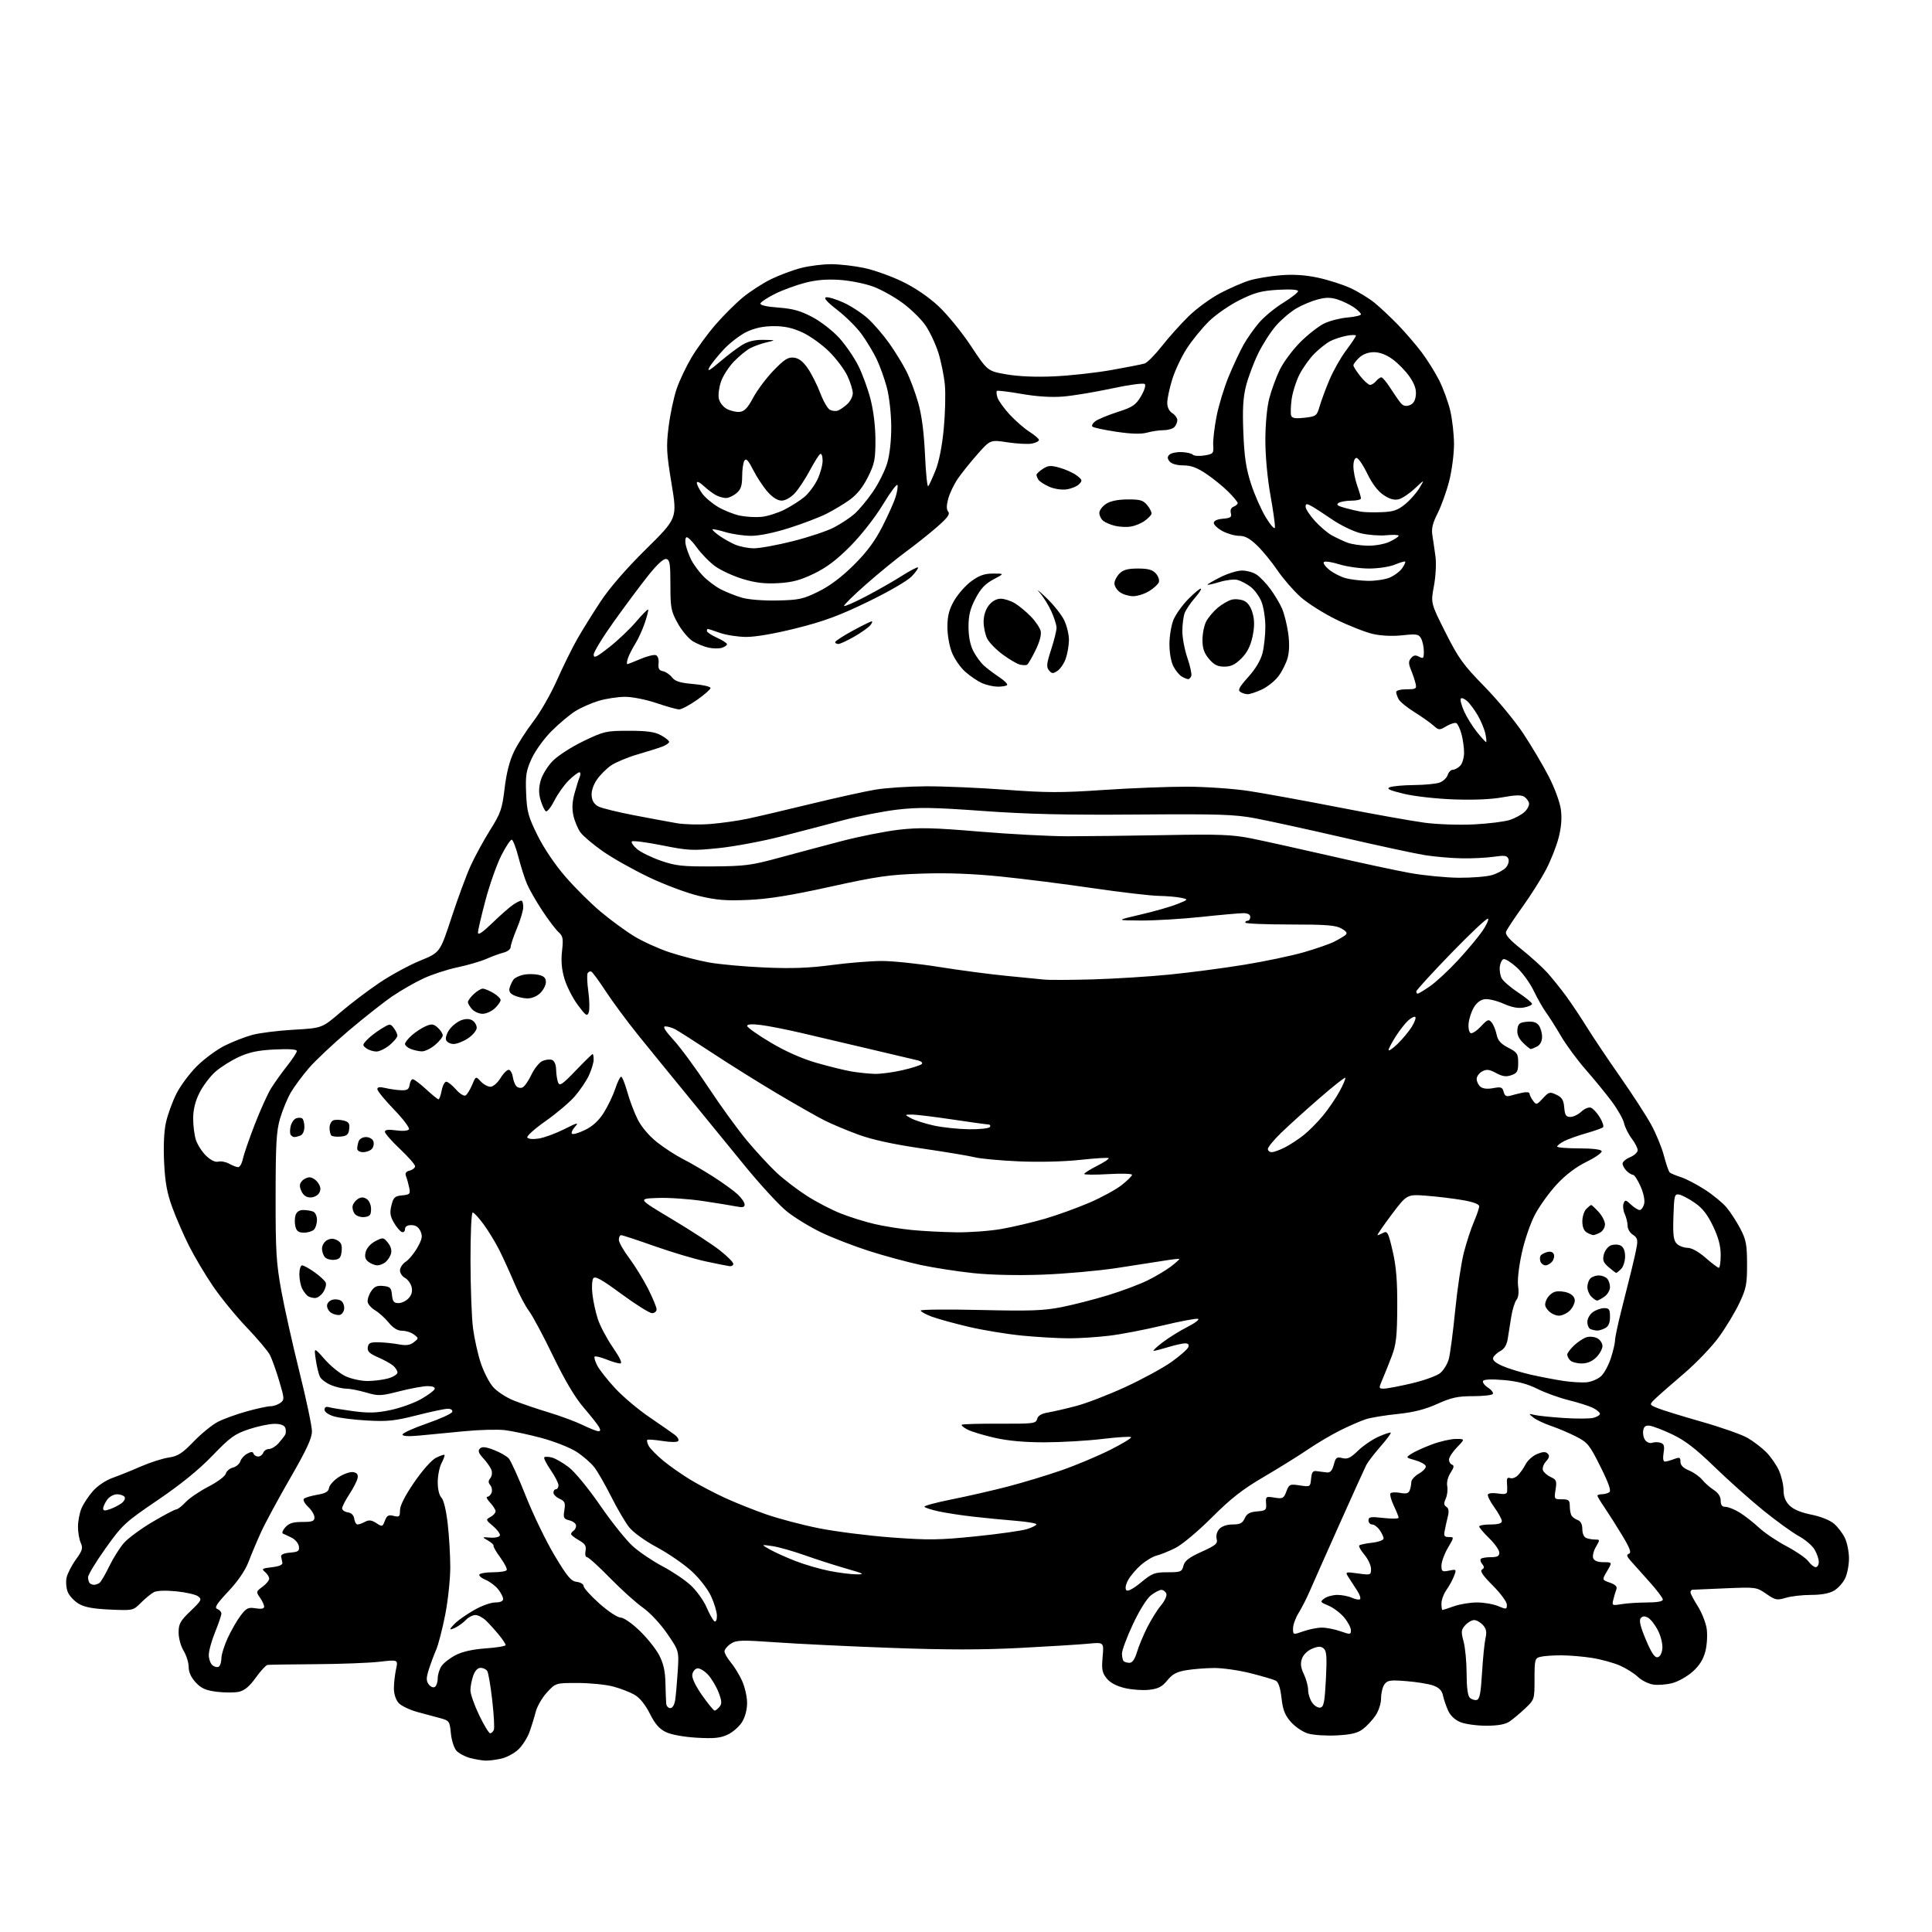 <?xml version="1.0" encoding="UTF-8" standalone="no"?>
<svg 
  version="1.1" 
  xmlns="http://www.w3.org/2000/svg" 
  xmlns:xlink="http://www.w3.org/1999/xlink" 
  xmlns:svg="http://www.w3.org/2000/svg"
  xmlns:rdf="http://www.w3.org/1999/02/22-rdf-syntax-ns#"
  xmlns:cc="http://creativecommons.org/ns#"
  xmlns:dc="http://purl.org/dc/elements/1.1/"
  viewBox="0 0 768 768"
  width="768"
  height="768"
>
<style>svg {background-color: white; }</style>"
<path stroke="none" fill="black" fill-rule="evenodd" d="M193.00,699.87C191.62,699.83 188.85,699.35 186.83,698.82C184.82,698.28 182.39,696.98 181.44,695.93C180.49,694.88 179.49,691.77 179.23,689.01C178.77,684.24 178.58,683.96 175.12,683.03C173.13,682.50 168.99,681.38 165.93,680.55C162.86,679.72 159.51,678.11 158.47,676.97C157.35,675.73 156.59,673.40 156.58,671.20C156.58,669.16 156.96,665.75 157.42,663.61C158.28,659.71 158.28,659.71 150.89,660.57C146.82,661.04 135.40,661.48 125.50,661.54C115.60,661.60 106.98,661.73 106.34,661.83C105.71,661.92 103.60,664.21 101.66,666.91C99.17,670.38 97.21,672.01 94.97,672.51C93.22,672.89 89.28,672.89 86.21,672.51C81.80,671.96 80.03,671.18 77.81,668.80C75.97,666.82 75.00,664.71 75.00,662.64C74.99,660.91 74.09,658.03 73.00,656.23C71.88,654.40 71.00,651.19 71.00,648.96C71.00,645.50 71.64,644.35 75.75,640.41C80.11,636.22 80.36,635.74 78.73,634.55C77.76,633.84 73.84,632.95 70.02,632.57C65.76,632.15 62.33,632.29 61.13,632.93C60.06,633.50 57.77,635.38 56.05,637.10C52.92,640.23 52.92,640.23 43.71,639.83C37.01,639.53 33.63,638.90 31.29,637.52C29.53,636.47 27.57,634.38 26.95,632.88C26.32,631.37 26.11,628.78 26.47,627.12C26.84,625.47 28.50,622.23 30.17,619.93C32.77,616.34 33.04,615.39 32.10,613.32C31.50,611.99 31.00,609.11 31.00,606.92C31.00,604.73 31.62,601.45 32.37,599.65C33.13,597.84 35.18,594.73 36.92,592.74C38.77,590.63 42.05,588.44 44.80,587.46C47.38,586.54 52.42,584.51 56.00,582.94C59.58,581.37 64.53,579.78 67.00,579.41C70.76,578.84 72.41,577.78 77.02,573.00C80.06,569.85 84.40,566.33 86.67,565.17C88.94,564.01 94.09,562.15 98.13,561.03C102.16,559.91 106.40,559.00 107.54,559.00C108.68,559.00 110.42,558.41 111.41,557.69C113.12,556.44 113.10,556.06 110.99,548.94C109.77,544.85 108.12,540.21 107.31,538.64C106.50,537.07 102.33,532.12 98.04,527.64C93.76,523.16 87.71,515.75 84.59,511.16C81.48,506.58 77.21,499.38 75.09,495.16C72.98,490.95 70.01,484.12 68.50,480.00C66.40,474.28 65.63,470.04 65.24,462.15C64.92,455.61 65.19,449.71 65.98,446.15C66.68,443.04 68.54,437.92 70.13,434.76C71.71,431.61 75.40,426.66 78.32,423.76C81.24,420.87 86.21,417.21 89.37,415.64C92.53,414.07 97.46,412.15 100.31,411.38C103.16,410.61 110.56,409.68 116.75,409.33C128.01,408.69 128.01,408.69 135.34,402.42C139.36,398.97 146.39,393.65 150.94,390.60C155.49,387.55 162.75,383.61 167.07,381.85C174.92,378.64 174.92,378.64 179.46,364.80C181.96,357.18 185.37,347.93 187.05,344.24C188.72,340.54 192.21,334.14 194.80,330.01C199.05,323.22 199.61,321.62 200.60,313.31C201.34,307.15 202.59,302.32 204.38,298.66C205.85,295.66 209.28,290.32 212.00,286.79C214.72,283.26 218.94,275.91 221.37,270.44C223.80,264.97 227.41,257.65 229.39,254.16C231.37,250.67 235.57,243.92 238.71,239.16C242.36,233.63 248.91,226.08 256.83,218.26C269.23,206.03 269.23,206.03 266.95,192.26C264.92,179.99 264.80,177.52 265.80,169.50C266.43,164.55 267.86,157.80 269.00,154.51C270.13,151.21 272.81,145.59 274.94,142.01C277.08,138.43 281.37,132.57 284.48,129.00C287.58,125.42 292.46,120.57 295.31,118.21C298.17,115.85 303.20,112.60 306.50,110.98C309.80,109.37 315.18,107.36 318.46,106.52C321.74,105.68 327.14,105.01 330.46,105.02C333.78,105.03 339.65,105.70 343.50,106.52C347.35,107.33 354.11,109.73 358.53,111.85C363.56,114.26 368.94,117.90 372.94,121.60C376.48,124.87 382.27,131.95 385.94,137.50C392.56,147.50 392.56,147.50 400.03,148.81C404.80,149.65 411.65,149.94 419.00,149.61C425.32,149.33 435.60,148.19 441.83,147.09C448.05,145.99 453.99,144.82 455.02,144.49C456.05,144.17 459.14,141.05 461.88,137.56C464.62,134.07 469.41,128.73 472.54,125.68C475.66,122.63 481.30,118.51 485.08,116.53C488.85,114.55 494.09,112.27 496.72,111.47C499.35,110.68 504.88,109.75 509.00,109.42C514.11,109.00 518.84,109.31 523.83,110.37C527.86,111.22 533.68,113.08 536.76,114.49C539.84,115.90 544.22,118.58 546.49,120.44C548.77,122.30 552.99,126.29 555.89,129.29C558.78,132.30 562.97,137.17 565.19,140.13C567.41,143.08 570.53,148.08 572.12,151.24C573.71,154.40 575.68,159.80 576.49,163.24C577.31,166.68 577.98,172.69 577.99,176.59C577.99,180.49 577.13,187.08 576.07,191.24C575.00,195.40 572.93,201.17 571.47,204.05C569.46,208.04 568.96,210.16 569.41,212.90C569.73,214.88 570.29,218.69 570.64,221.37C570.99,224.07 570.71,229.23 570.00,232.99C568.73,239.74 568.73,239.74 574.61,251.43C579.79,261.70 581.65,264.28 590.00,272.81C595.23,278.14 602.19,286.55 605.47,291.50C608.75,296.45 613.31,304.13 615.60,308.56C617.94,313.08 620.07,318.85 620.46,321.72C620.94,325.19 620.66,328.80 619.57,333.03C618.69,336.45 616.40,342.23 614.47,345.88C612.54,349.52 608.35,356.13 605.16,360.57C601.97,365.00 599.07,369.39 598.71,370.30C598.24,371.53 599.84,373.38 604.79,377.33C608.48,380.28 613.11,384.48 615.09,386.67C617.06,388.86 620.46,393.09 622.64,396.07C624.81,399.06 628.54,404.65 630.92,408.50C633.31,412.35 639.19,421.12 644.01,428.00C648.83,434.88 654.37,443.43 656.33,447.00C658.30,450.57 660.60,456.18 661.45,459.45C662.30,462.72 663.33,465.70 663.75,466.08C664.16,466.45 666.16,467.29 668.18,467.93C670.20,468.58 674.48,470.81 677.69,472.88C680.90,474.95 684.79,478.14 686.32,479.97C687.86,481.79 690.31,485.58 691.79,488.39C694.10,492.82 694.46,494.70 694.48,502.50C694.50,510.53 694.16,512.21 691.38,518.09C689.66,521.72 685.99,527.79 683.22,531.59C680.45,535.39 674.23,541.88 669.40,546.00C664.57,550.12 659.47,554.60 658.08,555.93C655.54,558.37 655.54,558.37 658.96,559.77C660.85,560.54 668.71,562.97 676.44,565.17C684.17,567.37 692.37,570.26 694.67,571.58C696.96,572.90 700.29,575.44 702.07,577.22C703.85,579.00 706.12,582.27 707.13,584.48C708.13,586.69 708.97,590.21 708.98,592.30C708.99,594.94 709.72,596.81 711.38,598.47C712.93,600.02 715.94,601.28 719.98,602.08C723.60,602.79 727.37,604.28 728.98,605.64C730.51,606.92 732.49,609.51 733.38,611.39C734.27,613.27 735.00,616.92 735.00,619.50C735.00,622.08 734.32,625.64 733.48,627.39C732.65,629.15 730.67,631.36 729.08,632.29C727.19,633.41 724.04,634.00 719.96,634.00C716.54,634.00 712.00,634.52 709.89,635.15C706.36,636.21 705.72,636.08 702.12,633.58C698.25,630.90 698.04,630.87 685.85,631.38C679.06,631.67 673.16,631.92 672.75,631.95C672.34,631.98 672.00,632.43 672.00,632.97C672.00,633.50 673.30,635.98 674.89,638.49C676.48,640.99 678.07,645.01 678.43,647.41C678.79,649.81 678.57,653.84 677.93,656.37C677.12,659.57 675.60,662.03 672.94,664.43C670.84,666.34 667.19,668.41 664.84,669.04C662.49,669.67 659.02,669.94 657.13,669.63C655.24,669.33 652.52,667.96 651.09,666.59C649.67,665.22 646.47,663.21 643.99,662.11C641.52,661.02 636.57,659.65 632.99,659.07C629.42,658.49 623.80,658.02 620.50,658.02C617.20,658.02 613.49,658.30 612.25,658.63C610.15,659.19 610.00,659.78 610.00,667.41C610.00,675.57 609.99,675.61 606.25,679.15C604.19,681.10 601.39,683.44 600.03,684.35C598.34,685.48 595.41,686.00 590.75,686.00C587.00,686.00 582.38,685.35 580.48,684.56C578.25,683.63 576.50,681.93 575.57,679.81C574.77,677.99 573.87,675.31 573.57,673.85C573.18,672.01 572.02,670.85 569.76,670.03C567.97,669.39 563.17,668.60 559.10,668.28C552.65,667.76 551.53,667.93 550.35,669.54C549.61,670.55 549.00,673.03 549.00,675.04C549.00,677.19 548.07,680.07 546.75,682.01C545.51,683.83 543.24,686.25 541.70,687.39C539.60,688.95 537.00,689.56 531.31,689.85C527.14,690.06 522.02,689.72 519.95,689.10C517.88,688.48 514.82,686.42 513.15,684.51C510.76,681.80 509.96,679.74 509.42,674.99C508.96,670.94 508.20,668.65 507.12,668.08C506.23,667.62 501.70,666.28 497.06,665.12C492.42,663.95 485.89,663.03 482.56,663.06C479.23,663.09 474.29,663.48 471.58,663.93C467.79,664.55 466.06,665.47 464.03,667.97C461.94,670.53 460.43,671.31 456.78,671.72C454.25,672.01 449.88,671.69 447.08,671.02C443.73,670.21 441.27,668.89 439.89,667.15C438.12,664.92 437.87,663.57 438.31,658.64C438.83,652.79 438.83,652.79 432.66,653.39C429.27,653.72 417.03,654.48 405.47,655.08C390.27,655.86 376.11,655.86 354.47,655.07C337.98,654.47 317.41,653.48 308.75,652.87C294.66,651.88 292.74,651.94 290.50,653.41C289.13,654.31 288.00,655.68 288.00,656.45C288.00,657.22 289.13,659.19 290.50,660.82C291.88,662.46 293.90,665.76 294.98,668.15C296.07,670.54 296.97,674.47 296.98,676.88C296.99,679.56 296.22,682.53 294.98,684.53C293.88,686.32 291.32,688.57 289.31,689.52C286.40,690.90 283.89,691.16 277.02,690.77C271.89,690.47 266.91,689.58 264.77,688.56C262.10,687.29 260.42,685.38 258.33,681.21C256.53,677.64 254.31,674.89 252.25,673.70C250.47,672.67 246.64,671.19 243.75,670.42C240.86,669.65 234.54,669.02 229.70,669.01C220.90,669.00 220.90,669.00 217.44,672.75C215.53,674.81 213.51,678.30 212.95,680.50C212.39,682.70 211.26,686.34 210.45,688.58C209.63,690.82 207.67,693.90 206.09,695.41C204.52,696.92 201.49,698.56 199.36,699.06C197.24,699.55 194.38,699.92 193.00,699.87zM194.85,689.00C195.37,689.00 196.02,688.38 196.32,687.62C196.61,686.86 196.32,681.57 195.67,675.87C195.03,670.17 194.13,664.94 193.69,664.25C193.25,663.56 192.05,663.00 191.04,663.00C189.87,663.00 188.79,664.15 188.10,666.15C187.49,667.88 187.00,670.48 187.00,671.93C187.00,673.37 188.56,677.81 190.46,681.78C192.36,685.75 194.34,689.00 194.85,689.00zM284.07,680.00C284.45,680.00 285.32,679.32 286.01,678.49C287.02,677.27 286.95,676.16 285.64,672.74C284.75,670.41 282.85,667.24 281.42,665.69C279.99,664.15 278.07,663.03 277.16,663.20C276.25,663.38 275.36,664.51 275.19,665.72C274.99,667.06 276.53,670.26 279.13,673.96C281.48,677.28 283.70,680.00 284.07,680.00zM266.45,679.00C267.33,679.00 268.11,677.70 268.40,675.75C268.67,673.96 269.12,668.84 269.41,664.38C269.92,656.25 269.92,656.25 265.21,649.39C262.49,645.44 258.38,641.04 255.50,639.02C252.75,637.08 246.88,631.79 242.45,627.25C238.03,622.71 233.92,619.00 233.34,619.00C232.75,619.00 232.49,617.90 232.75,616.52C233.13,614.54 232.59,613.68 230.12,612.27C228.41,611.30 227.01,610.19 227.01,609.81C227.00,609.43 227.45,608.84 228.00,608.50C228.55,608.16 229.00,607.24 229.00,606.46C229.00,605.68 227.83,604.74 226.39,604.38C224.06,603.80 223.84,603.36 224.34,600.32C224.81,597.40 224.54,596.75 222.44,595.79C221.10,595.18 220.00,594.08 220.00,593.34C220.00,592.60 220.45,592.00 221.00,592.00C221.55,592.00 222.00,591.29 222.00,590.43C222.00,589.57 220.61,586.84 218.90,584.36C217.20,581.88 216.05,579.61 216.36,579.31C216.66,579.01 218.02,579.04 219.37,579.38C220.73,579.72 223.76,581.46 226.10,583.25C228.52,585.10 233.92,591.68 238.62,598.50C243.16,605.10 249.02,612.40 251.64,614.73C254.26,617.06 259.55,620.62 263.39,622.64C267.24,624.66 272.27,628.05 274.58,630.18C276.88,632.30 279.73,636.26 280.89,638.97C282.05,641.67 283.46,644.16 284.00,644.50C284.58,644.86 285.00,643.92 284.99,642.31C284.98,640.76 283.93,637.25 282.65,634.50C281.30,631.60 278.02,627.39 274.85,624.50C271.84,621.75 265.66,617.50 261.12,615.06C256.31,612.47 251.70,609.14 250.06,607.06C248.52,605.10 245.34,599.68 243.00,595.01C240.65,590.34 237.64,585.08 236.29,583.32C234.95,581.55 231.73,578.75 229.15,577.10C226.57,575.44 220.30,572.97 215.23,571.61C210.15,570.25 203.64,568.86 200.75,568.51C197.86,568.16 190.55,568.35 184.50,568.94C178.45,569.53 170.46,570.30 166.75,570.65C162.36,571.06 160.00,570.93 160.00,570.25C160.00,569.68 164.36,567.71 169.68,565.86C175.01,564.01 179.55,561.94 179.77,561.25C180.00,560.51 179.28,560.00 178.01,560.00C176.83,560.00 171.28,561.17 165.68,562.60C157.02,564.81 154.08,565.13 146.00,564.68C140.78,564.39 134.81,563.65 132.75,563.03C130.55,562.37 129.00,561.28 129.00,560.39C129.00,559.41 129.62,559.05 130.75,559.38C131.71,559.66 136.02,560.37 140.32,560.95C146.53,561.78 149.59,561.70 155.19,560.53C159.07,559.72 164.52,557.77 167.32,556.19C170.11,554.61 172.57,552.80 172.78,552.16C173.02,551.44 171.96,551.00 170.00,551.00C168.26,551.00 163.23,551.92 158.83,553.04C151.32,554.96 150.48,554.99 145.51,553.54C142.58,552.70 139.01,552.00 137.56,552.00C136.12,552.00 133.41,551.36 131.55,550.58C129.69,549.81 127.73,548.34 127.21,547.33C126.68,546.33 125.93,543.25 125.53,540.50C124.80,535.50 124.80,535.50 129.11,540.39C131.48,543.08 135.24,546.11 137.46,547.12C139.68,548.13 143.53,548.96 146.00,548.97C148.47,548.98 152.19,548.52 154.25,547.95C156.31,547.37 158.00,546.32 158.00,545.61C158.00,544.89 157.21,543.65 156.25,542.84C155.29,542.04 152.57,540.54 150.20,539.51C146.87,538.07 145.97,537.19 146.20,535.58C146.45,533.85 147.18,533.51 150.50,533.58C152.70,533.62 156.30,533.99 158.50,534.40C161.49,534.95 163.01,534.74 164.50,533.57C166.48,532.02 166.48,531.98 164.56,530.50C163.49,529.67 161.39,529.00 159.90,529.00C158.04,529.00 156.33,527.97 154.51,525.75C153.05,523.96 150.65,521.79 149.18,520.92C147.70,520.05 146.35,518.56 146.17,517.62C145.98,516.67 146.57,514.77 147.48,513.39C148.77,511.43 149.82,510.95 152.31,511.19C155.10,511.46 155.54,511.91 155.81,514.75C156.07,517.38 156.57,518.00 158.41,518.00C159.66,518.00 161.49,517.12 162.46,516.04C163.66,514.72 164.03,513.27 163.61,511.57C163.26,510.19 162.08,508.58 160.99,507.99C159.89,507.41 159.00,506.06 159.00,504.99C159.00,503.92 160.04,502.36 161.31,501.53C162.58,500.70 164.66,498.17 165.93,495.91C167.82,492.54 168.04,491.38 167.14,489.41C166.40,487.79 165.21,487.00 163.52,487.00C161.89,487.00 161.00,487.56 161.00,488.58C161.00,489.45 160.44,489.98 159.76,489.75C159.08,489.53 157.66,487.87 156.61,486.07C155.08,483.45 154.88,482.07 155.60,479.15C156.39,475.96 156.92,475.46 159.86,475.18C162.92,474.89 163.17,474.62 162.68,472.18C162.38,470.71 161.83,468.69 161.44,467.69C160.92,466.36 161.30,465.73 162.87,465.32C164.04,465.02 165.00,464.24 165.00,463.59C165.00,462.94 162.30,459.86 159.00,456.74C155.70,453.63 153.00,450.55 153.00,449.90C153.00,449.09 154.36,448.91 157.46,449.34C160.13,449.71 162.17,449.53 162.56,448.91C162.91,448.34 160.23,444.79 156.60,441.03C152.97,437.27 150.00,433.64 150.00,432.97C150.00,432.10 150.94,431.97 153.25,432.52C155.04,432.94 157.85,433.33 159.50,433.39C161.89,433.48 162.56,433.04 162.82,431.25C163.00,430.01 163.57,429.00 164.09,429.00C164.62,429.00 167.00,430.80 169.38,433.00C171.77,435.20 173.99,437.00 174.32,437.00C174.64,437.00 175.20,435.43 175.57,433.50C175.93,431.57 176.75,430.00 177.39,430.00C178.03,430.00 179.77,431.38 181.25,433.07C182.76,434.79 184.45,435.84 185.08,435.45C185.70,435.07 186.86,433.18 187.67,431.26C189.13,427.76 189.13,427.76 191.10,429.88C192.19,431.05 193.92,432.00 194.96,432.00C196.03,432.00 197.78,430.48 199.03,428.45C200.23,426.50 201.73,425.08 202.36,425.28C202.99,425.49 203.66,426.75 203.85,428.08C204.04,429.41 204.63,431.04 205.17,431.69C205.71,432.35 206.81,432.63 207.63,432.31C208.44,432.00 210.05,429.74 211.21,427.28C212.36,424.83 214.33,422.35 215.59,421.78C216.84,421.21 218.58,421.01 219.44,421.34C220.39,421.70 221.03,423.21 221.07,425.22C221.11,427.02 221.46,429.31 221.85,430.31C222.46,431.84 223.54,431.11 228.87,425.56C232.33,421.95 235.35,419.00 235.58,419.00C235.81,419.00 235.99,420.01 235.98,421.25C235.97,422.49 235.12,425.30 234.10,427.50C233.08,429.70 230.54,433.45 228.47,435.83C226.40,438.21 221.17,442.64 216.85,445.67C212.53,448.70 209.27,451.63 209.62,452.19C209.99,452.79 211.89,452.95 214.20,452.58C216.37,452.24 220.93,450.56 224.33,448.85C229.58,446.20 230.22,446.06 228.59,447.88C227.54,449.05 226.99,450.32 227.36,450.69C227.74,451.07 230.07,450.39 232.54,449.19C235.58,447.72 238.00,445.50 239.99,442.36C241.61,439.80 243.66,435.53 244.55,432.86C245.44,430.18 246.50,428.00 246.92,428.00C247.33,428.00 248.43,430.74 249.37,434.09C250.30,437.44 252.17,442.39 253.54,445.08C255.03,448.02 258.07,451.59 261.20,454.06C264.05,456.32 268.66,459.31 271.44,460.71C274.22,462.11 279.65,465.27 283.50,467.73C287.35,470.19 291.74,473.37 293.25,474.79C294.76,476.21 296.00,478.02 296.00,478.81C296.00,479.90 295.22,480.09 292.75,479.59C290.96,479.23 284.95,478.25 279.38,477.42C273.82,476.59 265.72,476.04 261.38,476.21C253.50,476.50 253.50,476.50 267.16,484.66C274.68,489.15 283.23,494.72 286.16,497.04C289.10,499.36 291.50,501.76 291.50,502.38C291.50,502.99 290.82,503.42 290.00,503.32C289.18,503.22 284.90,502.37 280.50,501.42C276.10,500.48 266.96,497.75 260.18,495.36C253.41,492.96 247.45,491.00 246.93,491.00C246.42,491.00 246.00,491.82 246.00,492.82C246.00,493.82 247.84,497.08 250.09,500.07C252.33,503.06 255.71,508.53 257.59,512.23C259.46,515.92 261.00,519.64 261.00,520.48C261.00,521.31 260.19,522.00 259.20,522.00C258.21,522.00 252.75,518.58 247.07,514.41C239.09,508.54 236.53,507.12 235.83,508.16C235.33,508.90 235.18,511.75 235.50,514.50C235.81,517.25 236.78,521.68 237.65,524.36C238.52,527.03 241.20,532.09 243.61,535.61C246.56,539.92 247.51,542.00 246.51,542.00C245.70,542.00 243.21,541.27 240.98,540.37C238.74,539.48 236.68,538.99 236.38,539.28C236.09,539.57 236.56,541.18 237.42,542.84C238.28,544.51 241.49,548.57 244.55,551.88C247.61,555.19 253.80,560.40 258.31,563.46C262.81,566.52 267.33,569.67 268.35,570.45C269.37,571.23 269.94,572.28 269.63,572.79C269.29,573.34 266.81,573.35 263.40,572.82C260.28,572.33 257.53,572.13 257.29,572.38C257.04,572.63 257.31,573.72 257.89,574.80C258.47,575.88 261.10,578.54 263.72,580.71C266.35,582.88 271.29,586.32 274.70,588.37C278.11,590.41 284.18,593.59 288.20,595.44C292.21,597.29 299.50,600.20 304.40,601.92C309.29,603.64 318.74,606.14 325.40,607.48C332.05,608.81 345.10,610.47 354.38,611.16C369.17,612.26 373.32,612.20 387.88,610.72C397.02,609.79 406.19,608.49 408.25,607.84C410.31,607.19 412.00,606.34 412.00,605.94C412.00,605.54 408.29,604.91 403.75,604.54C399.21,604.17 391.68,603.44 387.00,602.91C382.32,602.39 376.12,601.44 373.20,600.81C370.29,600.18 367.72,599.35 367.48,598.97C367.24,598.58 372.10,597.27 378.27,596.04C384.45,594.81 394.46,592.52 400.53,590.95C406.59,589.37 416.23,586.46 421.94,584.47C427.65,582.49 436.34,578.84 441.26,576.37C446.18,573.90 449.95,571.61 449.62,571.29C449.30,570.97 444.19,571.29 438.27,572.00C432.35,572.72 422.10,573.32 415.50,573.34C407.45,573.36 400.87,572.78 395.50,571.57C391.10,570.58 386.22,569.11 384.66,568.31C383.09,567.51 382.04,566.63 382.31,566.36C382.58,566.09 389.32,565.90 397.28,565.94C410.80,566.00 411.80,565.88 412.27,564.07C412.62,562.74 413.99,561.93 416.64,561.48C418.76,561.12 423.82,559.95 427.88,558.88C431.93,557.81 440.71,554.42 447.38,551.35C454.04,548.28 462.26,543.81 465.63,541.42C469.00,539.03 472.02,536.38 472.35,535.54C472.74,534.50 472.34,534.00 471.13,534.00C470.13,534.00 467.11,534.67 464.41,535.49C461.71,536.31 459.10,536.98 458.61,536.99C458.11,537.00 459.69,535.49 462.11,533.64C464.53,531.79 468.98,529.02 472.01,527.48C475.03,525.95 476.93,524.49 476.24,524.26C475.54,524.02 469.24,525.20 462.24,526.88C455.23,528.56 445.69,530.40 441.03,530.96C436.37,531.53 429.13,532.00 424.95,532.00C420.77,532.00 412.43,531.52 406.42,530.94C400.42,530.36 390.77,528.78 385.00,527.42C379.23,526.06 372.59,524.22 370.25,523.34C367.91,522.45 366.00,521.38 366.00,520.96C366.00,520.53 376.69,520.44 389.75,520.74C409.59,521.20 414.90,521.01 422.00,519.60C426.68,518.68 435.00,516.54 440.50,514.86C446.00,513.17 453.09,510.52 456.25,508.95C459.41,507.38 463.59,504.89 465.53,503.41C467.47,501.93 468.93,500.60 468.78,500.46C468.62,500.32 466.02,500.60 463.00,501.10C459.98,501.59 451.43,502.92 444.00,504.05C436.57,505.18 423.28,506.37 414.45,506.69C404.64,507.05 393.95,506.82 386.95,506.09C380.65,505.43 371.23,503.97 366.00,502.85C360.77,501.73 351.55,499.23 345.50,497.30C339.45,495.36 330.90,492.05 326.50,489.94C322.10,487.83 315.96,484.09 312.87,481.63C309.77,479.17 301.99,470.71 295.59,462.83C289.18,454.95 278.95,442.43 272.86,435.00C266.76,427.57 258.15,417.00 253.71,411.50C249.28,406.00 243.45,398.12 240.76,394.00C238.06,389.88 235.48,386.36 235.02,386.20C234.56,386.03 233.92,386.32 233.59,386.85C233.27,387.38 233.39,390.66 233.87,394.15C234.35,397.64 234.42,401.38 234.03,402.45C233.40,404.15 232.84,403.77 229.65,399.45C227.64,396.73 225.27,392.07 224.39,389.11C223.26,385.35 222.97,381.99 223.42,378.04C223.97,373.10 223.79,372.12 222.00,370.50C220.87,369.48 217.96,365.63 215.54,361.96C213.13,358.29 210.40,353.54 209.49,351.39C208.58,349.25 207.05,344.44 206.08,340.71C205.12,336.97 203.92,333.87 203.42,333.81C202.91,333.75 201.04,336.58 199.26,340.10C197.48,343.62 194.67,351.57 193.01,357.77C191.36,363.96 190.00,369.80 190.00,370.74C190.00,371.89 191.85,370.64 195.75,366.86C198.91,363.80 202.61,360.55 203.97,359.64C205.33,358.74 206.79,358.00 207.22,358.00C207.65,358.00 208.00,359.14 208.00,360.53C208.00,361.92 206.87,365.73 205.50,369.00C204.12,372.27 203.00,375.62 203.00,376.45C203.00,377.28 201.76,378.27 200.25,378.65C198.74,379.03 195.65,380.15 193.39,381.15C191.13,382.15 185.96,383.66 181.89,384.52C177.83,385.37 171.72,387.36 168.32,388.95C164.92,390.53 159.40,393.69 156.05,395.97C152.70,398.24 144.90,404.38 138.73,409.60C132.55,414.82 125.36,421.59 122.74,424.64C120.12,427.69 116.89,432.05 115.57,434.34C114.24,436.63 112.35,441.20 111.37,444.50C109.87,449.54 109.58,454.48 109.56,475.50C109.53,497.30 109.82,502.10 111.81,513.00C113.06,519.88 116.32,534.45 119.04,545.39C121.77,556.32 124.00,566.92 124.00,568.94C124.00,571.72 121.92,576.21 115.38,587.55C110.64,595.77 105.42,605.42 103.79,609.00C102.16,612.58 99.92,617.89 98.81,620.82C97.52,624.23 94.66,628.43 90.80,632.56C86.05,637.63 85.13,639.11 86.39,639.60C87.28,639.94 88.00,640.76 88.00,641.43C88.00,642.11 86.87,645.42 85.50,648.81C84.12,652.19 83.00,656.26 83.00,657.86C83.00,659.45 83.66,661.30 84.46,661.96C85.26,662.63 86.38,662.88 86.96,662.53C87.53,662.17 88.00,660.67 88.01,659.19C88.02,657.71 89.17,654.03 90.58,651.01C91.98,647.99 94.29,644.00 95.70,642.15C97.95,639.20 98.69,638.85 101.63,639.33C103.91,639.70 105.00,639.48 105.00,638.66C105.00,637.99 104.25,636.38 103.34,635.08C101.75,632.80 101.78,632.63 104.34,630.77C105.80,629.70 107.00,628.25 107.00,627.54C107.00,626.83 106.25,625.63 105.33,624.87C103.86,623.66 104.17,623.44 108.08,623.00C110.89,622.68 112.41,622.04 112.25,621.25C112.11,620.56 111.89,619.44 111.75,618.75C111.59,617.97 112.92,617.38 115.31,617.19C118.57,616.92 119.08,616.56 118.81,614.71C118.64,613.52 117.38,611.98 116.00,611.29C114.62,610.60 113.05,609.86 112.50,609.66C111.95,609.46 112.36,608.33 113.40,607.15C114.86,605.51 116.46,605.00 120.15,605.00C124.18,605.00 125.00,604.69 125.00,603.17C125.00,602.17 123.87,600.29 122.49,598.99C121.10,597.69 120.35,596.25 120.81,595.79C121.27,595.33 123.64,594.62 126.07,594.20C129.40,593.64 130.57,592.96 130.79,591.48C130.95,590.39 132.67,588.46 134.62,587.19C136.56,585.92 139.13,585.02 140.33,585.19C141.88,585.41 142.40,586.07 142.16,587.50C141.98,588.60 140.51,591.49 138.91,593.92C137.31,596.35 136.00,598.91 136.00,599.60C136.00,600.29 137.01,601.00 138.25,601.18C139.70,601.39 140.61,602.30 140.82,603.75C141.00,604.99 141.59,606.00 142.14,606.00C142.68,606.00 144.03,605.52 145.13,604.93C146.66,604.11 147.71,604.24 149.58,605.46C151.93,607.00 152.06,606.96 153.00,604.51C153.79,602.41 154.42,602.07 156.48,602.59C158.73,603.15 159.00,602.91 159.00,600.36C158.99,598.52 161.01,594.56 164.65,589.25C167.94,584.45 171.57,580.36 173.32,579.49C174.97,578.67 176.48,578.15 176.68,578.35C176.88,578.54 176.36,580.01 175.52,581.60C174.69,583.20 174.01,586.61 174.01,589.18C174.00,591.98 174.59,594.45 175.48,595.34C176.36,596.22 177.37,600.39 177.97,605.66C178.53,610.52 178.99,618.33 178.99,623.00C178.99,627.67 178.10,636.13 177.00,641.78C175.90,647.43 174.27,653.73 173.39,655.78C172.50,657.83 171.18,661.37 170.46,663.66C169.40,667.04 169.39,668.15 170.42,669.56C171.12,670.52 172.21,670.99 172.85,670.59C173.48,670.20 174.00,668.66 174.00,667.16C174.00,665.67 174.70,663.44 175.57,662.21C176.43,660.98 178.98,659.03 181.23,657.88C183.90,656.52 188.09,655.60 193.17,655.25C197.48,654.96 201.00,654.36 201.00,653.93C201.00,653.50 199.78,651.66 198.28,649.83C196.78,648.00 194.51,645.49 193.23,644.25C191.95,643.01 190.04,642.00 188.99,642.00C187.94,642.00 186.27,642.84 185.29,643.86C184.31,644.89 182.49,646.26 181.25,646.90C180.01,647.54 179.00,647.85 179.00,647.57C179.00,647.30 180.01,646.13 181.25,644.97C182.49,643.82 185.80,641.55 188.62,639.94C191.44,638.32 195.15,637.00 196.87,637.00C198.85,637.00 200.00,636.50 200.00,635.63C200.00,634.88 199.12,633.14 198.03,631.77C196.95,630.40 194.71,628.71 193.05,628.02C191.38,627.33 190.27,626.37 190.57,625.88C190.87,625.40 193.31,625.00 196.00,625.00C198.69,625.00 201.12,624.62 201.41,624.15C201.70,623.68 200.57,621.45 198.91,619.19C197.25,616.93 196.03,614.80 196.19,614.46C196.36,614.12 195.38,613.19 194.00,612.40C191.50,610.96 191.50,610.96 194.92,611.23C196.79,611.38 198.50,610.99 198.71,610.37C198.91,609.75 197.71,608.09 196.02,606.67C193.06,604.18 193.03,604.06 194.98,603.01C196.09,602.42 197.00,601.41 197.00,600.78C197.00,600.15 196.02,598.59 194.83,597.31C193.63,596.04 193.13,595.00 193.72,595.00C194.31,595.00 195.07,594.27 195.41,593.37C195.75,592.48 195.52,591.13 194.89,590.37C194.04,589.35 194.04,588.65 194.89,587.63C195.52,586.87 195.74,585.41 195.37,584.38C195.01,583.34 193.56,581.26 192.16,579.74C190.24,577.67 189.90,576.70 190.76,575.84C191.62,574.98 193.00,575.11 196.33,576.38C198.76,577.31 201.44,578.84 202.27,579.79C203.10,580.73 206.16,587.49 209.06,594.81C211.96,602.13 217.09,612.70 220.44,618.31C225.54,626.82 227.00,628.55 229.27,628.82C230.77,628.99 232.00,629.74 232.00,630.49C232.00,631.23 234.81,634.35 238.25,637.42C241.73,640.52 245.46,642.99 246.66,643.00C247.90,643.00 251.13,645.23 254.27,648.25C257.27,651.14 260.77,655.52 262.05,658.00C263.72,661.22 264.43,664.35 264.52,669.00C264.60,672.58 264.74,676.29 264.83,677.25C264.92,678.21 265.65,679.00 266.45,679.00zM524.85,678.79C526.22,678.53 526.59,676.64 527.07,667.49C527.52,658.63 527.35,656.27 526.19,655.30C525.07,654.36 524.06,654.38 521.62,655.37C519.79,656.12 518.11,657.75 517.56,659.31C516.86,661.29 517.06,662.90 518.31,665.52C519.24,667.47 520.00,670.30 520.00,671.81C520.00,673.32 520.72,675.58 521.60,676.83C522.47,678.09 523.94,678.97 524.85,678.79zM586.98,675.77C588.18,675.54 588.63,673.24 589.13,664.99C589.48,659.22 590.10,653.03 590.51,651.22C591.08,648.73 590.84,647.48 589.48,645.97C588.49,644.89 586.93,644.00 586.00,644.00C585.07,644.00 583.48,644.92 582.46,646.04C580.82,647.86 580.74,648.59 581.80,652.56C582.46,655.02 583.00,660.76 583.00,665.31C583.00,670.53 583.45,674.05 584.23,674.83C584.91,675.51 586.14,675.93 586.98,675.77zM449.01,661.00C450.11,661.00 451.12,659.55 451.96,656.75C452.65,654.41 454.50,649.98 456.05,646.90C457.61,643.82 460.08,639.87 461.54,638.13C463.01,636.39 463.95,634.31 463.63,633.49C463.32,632.67 462.43,632.00 461.67,632.00C460.90,632.00 459.01,632.99 457.47,634.20C455.86,635.47 452.84,640.32 450.34,645.68C447.95,650.79 446.00,656.02 446.00,657.32C446.00,658.61 446.30,659.97 446.67,660.33C447.03,660.70 448.09,661.00 449.01,661.00zM658.91,658.78C659.88,658.60 660.62,657.25 660.81,655.32C660.98,653.53 660.22,650.39 659.05,648.11C657.92,645.88 656.14,643.61 655.10,643.05C653.75,642.33 652.92,642.40 652.20,643.27C651.48,644.13 652.09,646.67 654.25,651.79C656.44,657.00 657.77,659.00 658.91,658.78zM518.13,648.46C520.39,647.66 523.71,647.00 525.50,647.00C527.29,647.00 530.61,647.66 532.87,648.46C536.76,649.83 537.00,649.80 537.00,648.03C537.00,647.00 535.78,644.71 534.30,642.94C532.81,641.17 530.01,639.07 528.08,638.26C524.75,636.87 524.67,636.72 526.47,635.40C527.52,634.63 529.85,634.00 531.64,634.00C533.44,634.00 536.05,634.52 537.46,635.16C538.86,635.80 540.29,636.04 540.64,635.69C540.99,635.35 540.53,633.92 539.64,632.53C538.74,631.14 537.24,628.82 536.31,627.38C534.61,624.76 534.61,624.76 539.81,625.47C544.88,626.17 545.00,626.13 545.00,623.67C545.00,622.29 543.82,619.75 542.38,618.03C540.93,616.32 540.01,614.66 540.33,614.34C540.64,614.02 542.95,613.53 545.45,613.25C547.95,612.97 550.00,612.22 550.00,611.59C550.00,610.96 549.30,609.44 548.44,608.22C547.59,607.00 546.24,606.00 545.44,606.00C544.65,606.00 544.00,605.27 544.00,604.37C544.00,602.97 544.84,602.84 550.00,603.42C553.30,603.79 555.98,603.74 555.97,603.30C555.95,602.86 555.09,600.71 554.05,598.52C553.01,596.33 552.41,594.15 552.70,593.68C552.99,593.21 554.70,593.10 556.50,593.43C558.97,593.90 559.92,593.65 560.38,592.44C560.72,591.56 561.00,590.09 561.01,589.17C561.01,588.25 562.40,586.71 564.09,585.75C565.78,584.79 566.98,583.44 566.75,582.76C566.53,582.08 564.63,581.04 562.55,580.46C558.75,579.39 558.75,579.39 561.13,577.85C562.43,577.00 566.10,575.34 569.29,574.15C572.47,572.97 576.72,572.00 578.73,572.00C582.39,572.00 582.39,572.00 579.20,575.30C577.44,577.11 576.00,579.32 576.00,580.21C576.00,581.10 576.55,582.02 577.23,582.24C578.12,582.54 577.96,583.41 576.63,585.44C575.54,587.10 575.01,589.26 575.30,590.79C575.57,592.21 575.30,594.44 574.70,595.75C573.87,597.59 573.92,598.33 574.94,598.97C575.84,599.52 576.05,600.71 575.58,602.64C575.19,604.21 574.63,606.74 574.33,608.25C573.86,610.57 574.11,611.00 575.93,611.00C578.08,611.00 578.08,611.02 575.54,615.34C574.14,617.72 573.00,620.86 573.00,622.31C573.00,624.71 573.27,624.90 576.02,624.35C578.98,623.75 579.02,623.81 578.00,626.50C577.42,628.02 576.06,630.51 574.98,632.03C573.89,633.56 573.00,635.98 573.00,637.40C573.00,638.83 573.17,640.00 573.37,640.00C573.58,640.00 575.66,639.33 578.00,638.50C580.34,637.67 584.46,637.00 587.16,637.00C589.86,637.00 593.62,637.65 595.53,638.45C598.82,639.82 599.00,639.79 599.00,637.88C599.00,636.77 596.50,633.37 593.42,630.29C589.47,626.34 588.21,624.49 589.11,623.93C590.08,623.33 590.10,622.83 589.19,621.73C588.55,620.95 588.31,620.02 588.68,619.66C589.04,619.30 590.83,619.00 592.67,619.00C595.21,619.00 596.00,618.57 596.00,617.20C596.00,616.21 594.20,613.65 592.00,611.50C589.80,609.35 588.00,607.24 588.00,606.80C588.00,606.36 590.02,606.00 592.50,606.00C595.61,606.00 597.00,605.58 597.00,604.65C597.00,603.91 595.63,601.41 593.97,599.11C592.30,596.81 591.18,594.52 591.48,594.03C591.79,593.53 593.60,593.39 595.52,593.70C598.06,594.11 599.03,593.89 599.11,592.88C599.17,592.12 599.14,590.49 599.04,589.25C598.91,587.67 599.28,587.17 600.30,587.56C601.09,587.87 602.49,587.37 603.39,586.46C604.30,585.55 605.69,583.57 606.48,582.05C607.26,580.53 609.30,578.70 611.01,578.00C613.30,577.05 614.40,577.00 615.23,577.83C616.06,578.66 615.88,579.47 614.56,580.94C613.57,582.03 613.02,583.62 613.35,584.47C613.68,585.32 615.08,586.53 616.46,587.16C618.70,588.18 618.91,588.73 618.36,592.15C617.76,595.93 617.80,596.00 620.87,596.00C623.61,596.00 624.00,596.34 624.02,598.75C624.02,600.26 624.36,601.98 624.77,602.57C625.17,603.16 626.29,603.94 627.25,604.29C628.37,604.70 629.00,605.99 629.00,607.86C629.00,609.61 629.64,611.03 630.58,611.39C631.45,611.73 633.05,612.00 634.14,612.00C636.04,612.00 636.05,612.10 634.41,614.89C633.47,616.48 632.98,618.50 633.32,619.39C633.72,620.45 635.14,621.00 637.43,621.00C640.93,621.00 640.93,621.00 638.86,624.51C636.79,628.03 636.79,628.03 639.95,629.13C642.11,629.89 642.94,630.71 642.56,631.71C642.25,632.52 641.70,634.34 641.35,635.75C640.72,638.24 640.81,638.29 644.60,637.67C646.75,637.31 651.31,637.02 654.75,637.01C658.82,637.00 661.00,636.59 661.00,635.84C661.00,635.20 658.52,631.94 655.49,628.59C652.47,625.24 649.14,621.52 648.10,620.32C646.61,618.60 646.50,618.02 647.57,617.61C648.58,617.22 647.88,615.35 644.82,610.29C642.56,606.56 639.43,601.62 637.86,599.32C636.29,597.02 635.00,594.88 635.00,594.57C635.00,594.26 635.79,593.99 636.75,593.98C637.71,593.98 639.04,593.63 639.70,593.21C640.56,592.66 639.57,589.80 636.20,583.02C631.86,574.31 631.11,573.39 626.50,571.04C623.75,569.64 619.25,567.73 616.50,566.80C613.75,565.86 610.60,564.36 609.50,563.47C607.54,561.89 607.56,561.87 610.00,562.46C611.38,562.80 616.61,563.34 621.63,563.67C626.65,564.01 631.93,563.98 633.38,563.62C634.82,563.26 636.00,562.53 636.00,562.01C636.00,561.48 634.76,560.43 633.25,559.67C631.74,558.92 627.42,557.54 623.65,556.61C619.88,555.68 614.26,553.66 611.15,552.10C607.16,550.11 603.24,549.08 597.83,548.60C593.09,548.19 589.93,548.31 589.55,548.92C589.21,549.47 590.07,550.66 591.46,551.57C592.85,552.47 593.74,553.62 593.43,554.11C593.13,554.60 589.58,555.00 585.53,555.00C579.48,555.00 576.99,555.54 571.34,558.08C566.47,560.27 561.92,561.43 555.50,562.09C550.55,562.60 544.92,563.52 543.00,564.14C541.08,564.75 536.55,566.71 532.94,568.50C529.33,570.29 523.48,573.74 519.94,576.16C516.40,578.58 508.55,583.46 502.50,587.01C493.94,592.02 489.33,595.62 481.73,603.22C476.21,608.73 469.90,614.02 467.23,615.35C464.63,616.65 461.27,618.01 459.77,618.37C458.27,618.73 455.43,620.44 453.47,622.16C451.50,623.89 449.21,626.63 448.36,628.26C447.42,630.08 447.19,631.59 447.76,632.16C448.32,632.72 450.57,631.52 453.57,629.04C458.01,625.37 458.98,625.00 464.12,625.00C469.37,625.00 469.83,624.81 470.43,622.42C470.93,620.44 472.61,619.14 477.64,616.86C483.32,614.29 484.13,613.60 483.64,611.73C483.31,610.45 483.73,608.85 484.69,607.79C485.69,606.69 487.73,606.00 489.99,606.00C492.93,606.00 493.91,605.50 494.79,603.56C495.63,601.71 496.81,601.05 499.70,600.81C503.20,600.52 503.48,600.28 503.29,597.63C503.10,594.87 503.23,594.78 506.65,595.33C509.91,595.86 510.30,595.66 511.35,592.88C512.44,590.00 512.71,589.88 516.68,590.47C520.83,591.10 520.87,591.08 521.18,587.80C521.44,585.14 521.89,584.56 523.50,584.82C524.60,584.99 526.36,585.21 527.42,585.32C528.81,585.45 529.58,584.60 530.20,582.24C530.96,579.37 531.37,579.05 533.61,579.62C535.65,580.13 536.89,579.54 539.83,576.68C541.85,574.72 545.51,572.21 547.98,571.11C550.44,570.02 552.63,569.30 552.84,569.51C553.06,569.73 551.21,572.22 548.73,575.05C546.26,577.89 543.73,581.17 543.13,582.35C542.52,583.53 537.70,594.17 532.41,606.00C527.12,617.83 521.83,629.75 520.64,632.50C519.46,635.25 517.48,639.13 516.25,641.12C515.01,643.11 514.00,645.90 514.00,647.32C514.00,649.91 514.00,649.91 518.13,648.46zM37.42,629.98C38.01,629.98 38.97,629.64 39.55,629.23C40.12,628.83 41.87,625.86 43.42,622.64C44.98,619.42 47.61,615.23 49.27,613.34C50.93,611.45 56.06,607.68 60.68,604.95C65.29,602.23 69.52,600.00 70.09,600.00C70.65,600.00 72.32,598.70 73.81,597.11C75.29,595.53 79.38,592.75 82.89,590.94C86.40,589.13 89.49,586.83 89.76,585.82C90.02,584.80 91.29,583.71 92.58,583.39C93.87,583.07 95.20,581.95 95.53,580.90C95.86,579.85 97.10,578.48 98.27,577.86C99.87,577.00 100.50,577.00 100.79,577.86C101.00,578.49 101.82,579.00 102.61,579.00C103.41,579.00 104.32,578.33 104.64,577.50C104.95,576.67 105.99,576.00 106.93,576.00C107.88,576.00 109.56,574.99 110.68,573.75C111.79,572.51 113.00,570.98 113.35,570.34C113.71,569.70 113.73,568.46 113.40,567.59C112.99,566.53 111.55,566.00 109.09,566.00C107.05,566.00 102.49,566.96 98.94,568.14C93.28,570.03 91.52,571.30 84.44,578.65C79.04,584.26 71.87,590.08 62.70,596.31C49.69,605.15 48.66,606.10 42.00,615.43C38.15,620.82 35.00,626.01 35.00,626.95C35.00,627.90 35.30,628.97 35.67,629.33C36.03,629.70 36.82,629.99 37.42,629.98zM340.50,625.83C343.97,625.85 343.44,625.55 336.50,623.57C332.10,622.31 324.68,619.93 320.00,618.27C315.32,616.61 309.48,614.95 307.00,614.59C302.50,613.94 302.50,613.94 306.00,615.93C307.93,617.02 312.48,619.08 316.13,620.50C319.77,621.92 325.85,623.70 329.63,624.45C333.41,625.20 338.30,625.82 340.50,625.83zM721.75,622.97C722.44,622.99 723.00,622.06 723.00,620.90C723.00,619.75 722.24,617.53 721.32,615.97C720.40,614.40 717.57,612.00 715.05,610.62C712.52,609.25 706.19,604.67 700.98,600.45C695.76,596.23 687.00,588.41 681.50,583.07C674.02,575.82 669.79,572.57 664.71,570.17C660.97,568.40 656.92,566.86 655.71,566.73C654.09,566.56 653.42,567.11 653.18,568.81C652.99,570.07 653.40,571.78 654.08,572.60C654.76,573.42 655.99,573.84 656.80,573.52C657.62,573.21 659.09,573.21 660.07,573.52C661.49,573.97 661.74,574.80 661.30,577.55C660.95,579.67 661.15,581.00 661.80,581.00C662.39,581.00 664.02,580.56 665.43,580.02C667.67,579.18 668.00,579.31 668.00,581.08C668.00,582.44 669.12,583.57 671.41,584.53C673.28,585.31 675.64,586.98 676.66,588.23C677.67,589.48 679.74,591.31 681.25,592.28C683.03,593.43 684.00,594.92 684.00,596.52C684.00,598.30 684.54,599.00 685.93,599.00C686.99,599.00 689.51,600.01 691.52,601.25C693.53,602.49 697.00,605.20 699.23,607.27C701.46,609.34 706.40,612.68 710.22,614.68C714.03,616.69 717.91,619.37 718.83,620.63C719.75,621.90 721.06,622.95 721.75,622.97zM43.75,599.91C45.26,599.36 47.33,598.29 48.35,597.53C49.37,596.76 49.90,595.65 49.54,595.07C49.18,594.48 47.81,594.00 46.50,594.00C45.17,594.00 43.43,594.98 42.56,596.22C41.70,597.44 41.00,599.00 41.00,599.67C41.00,600.58 41.71,600.64 43.75,599.91zM237.79,568.92C238.71,568.98 238.80,568.51 238.11,567.25C237.58,566.29 234.83,562.80 231.99,559.50C228.55,555.50 224.51,548.68 219.83,539.00C215.98,531.02 211.68,522.98 210.27,521.13C208.86,519.27 206.25,514.30 204.47,510.07C202.69,505.85 200.00,499.94 198.49,496.94C196.99,493.95 194.20,489.36 192.29,486.75C190.39,484.14 188.42,482.00 187.91,482.00C187.39,482.00 187.01,490.26 187.03,501.25C187.05,511.84 187.50,523.88 188.03,528.00C188.57,532.12 189.96,538.35 191.12,541.84C192.28,545.33 194.48,549.62 196.02,551.37C197.56,553.12 201.22,555.52 204.16,556.70C207.10,557.88 213.32,560.00 218.00,561.42C222.68,562.83 228.75,565.07 231.50,566.41C234.25,567.75 237.08,568.88 237.79,568.92zM550.11,552.00C551.29,552.00 556.23,551.07 561.08,549.93C565.94,548.79 571.05,546.96 572.43,545.87C573.82,544.78 575.39,542.23 575.93,540.20C576.47,538.16 577.61,529.48 578.46,520.91C579.31,512.33 580.86,501.98 581.91,497.91C582.96,493.83 584.76,488.33 585.91,485.67C587.06,483.01 588.00,480.24 588.00,479.52C588.00,478.68 585.62,477.79 581.48,477.07C577.89,476.45 571.43,475.66 567.12,475.33C559.28,474.73 559.28,474.73 553.16,482.86C549.80,487.34 547.29,491.00 547.59,491.00C547.89,491.00 548.93,490.57 549.91,490.05C551.50,489.20 551.90,490.00 553.60,497.30C555.01,503.40 555.48,509.08 555.43,519.50C555.37,531.14 555.01,534.43 553.28,539.00C552.13,542.02 550.47,546.19 549.58,548.25C548.01,551.92 548.02,552.00 550.11,552.00zM630.89,549.46C632.76,549.25 635.29,548.14 636.51,546.99C637.73,545.85 639.46,542.63 640.36,539.84C641.26,537.05 642.00,533.89 642.00,532.82C642.00,531.75 643.10,526.51 644.45,521.18C645.79,515.86 647.62,508.57 648.51,505.00C649.40,501.43 650.37,497.07 650.66,495.32C651.09,492.82 650.75,491.86 649.10,490.83C647.95,490.11 647.00,488.52 647.00,487.31C647.00,486.09 646.49,483.98 645.87,482.61C645.25,481.25 645.03,479.36 645.39,478.41C645.99,476.85 646.26,476.89 648.34,478.85C649.60,480.03 651.15,481.00 651.80,481.00C652.44,481.00 653.23,479.91 653.57,478.59C653.93,477.14 653.36,474.35 652.14,471.59C651.03,469.06 649.67,467.00 649.13,467.00C648.59,467.00 647.44,466.29 646.57,465.43C645.71,464.56 645.00,463.27 645.00,462.55C645.00,461.83 646.35,460.68 648.00,460.00C649.65,459.32 651.00,458.07 651.00,457.22C651.00,456.38 649.93,454.29 648.63,452.58C647.33,450.88 645.96,448.13 645.59,446.49C645.22,444.85 643.02,440.96 640.71,437.86C638.39,434.75 633.73,429.06 630.35,425.20C626.97,421.34 622.54,415.33 620.51,411.84C618.47,408.35 615.82,404.15 614.60,402.50C613.39,400.85 611.17,396.95 609.67,393.84C608.17,390.73 605.12,386.54 602.90,384.53C600.68,382.52 598.33,381.05 597.68,381.27C597.03,381.48 596.36,382.83 596.19,384.28C596.02,385.72 596.36,387.80 596.95,388.90C597.54,390.01 600.49,392.55 603.51,394.55C606.53,396.55 609.00,398.58 609.00,399.05C609.00,399.52 607.54,400.18 605.75,400.51C603.53,400.93 600.98,400.45 597.71,399.00C595.08,397.83 591.73,397.01 590.26,397.19C588.54,397.39 586.97,398.58 585.83,400.54C584.86,402.21 583.94,405.08 583.78,406.93C583.63,408.80 584.01,410.46 584.65,410.69C585.29,410.92 587.12,409.70 588.72,407.98C591.32,405.20 591.78,405.03 592.95,406.44C593.67,407.30 594.55,409.45 594.91,411.20C595.40,413.61 596.54,414.91 599.53,416.46C603.14,418.33 603.50,418.87 603.50,422.48C603.50,425.90 603.12,426.59 600.79,427.40C598.72,428.13 597.29,427.93 594.72,426.55C592.00,425.08 590.94,424.96 589.18,425.90C587.98,426.55 587.00,427.90 587.00,428.91C587.00,429.93 587.67,431.31 588.49,431.99C589.44,432.78 591.26,432.99 593.57,432.55C596.68,431.97 597.23,432.16 597.72,434.02C598.14,435.64 598.79,436.01 600.39,435.56C601.55,435.22 603.74,434.68 605.25,434.35C606.76,434.02 608.00,434.17 608.00,434.68C608.00,435.20 608.62,436.46 609.37,437.50C610.69,439.30 610.85,439.26 613.32,436.60C615.70,434.03 616.08,433.93 618.69,435.17C620.92,436.24 621.56,437.29 621.81,440.26C622.06,443.31 622.51,444.00 624.25,444.00C625.41,444.00 627.39,443.04 628.63,441.87C629.91,440.67 631.57,440.01 632.44,440.34C633.29,440.67 634.88,442.40 635.97,444.19C637.06,445.98 637.62,447.75 637.23,448.11C636.83,448.48 633.81,449.55 630.51,450.49C627.22,451.43 623.28,452.84 621.76,453.62C620.24,454.41 619.00,455.38 619.00,455.78C619.00,456.17 622.90,456.50 627.66,456.50C633.05,456.50 636.46,456.91 636.69,457.60C636.90,458.20 634.17,460.12 630.62,461.86C626.43,463.93 622.32,467.05 618.84,470.81C615.90,473.98 612.03,479.34 610.23,482.73C608.37,486.20 606.07,492.92 604.92,498.19C603.71,503.75 603.13,509.05 603.48,511.36C603.84,513.75 603.59,515.78 602.84,516.69C602.17,517.50 601.23,520.49 600.76,523.33C600.29,526.17 599.65,530.13 599.36,532.13C598.99,534.57 598.04,536.17 596.46,537.02C595.17,537.71 593.86,538.92 593.56,539.70C593.20,540.65 594.41,541.74 597.26,542.99C599.59,544.02 604.65,545.58 608.50,546.45C612.35,547.32 618.20,548.44 621.50,548.94C624.80,549.43 629.03,549.67 630.89,549.46zM628.75,542.00C626.91,542.00 624.86,541.46 624.20,540.80C623.54,540.14 623.00,539.10 623.00,538.49C623.00,537.87 624.24,536.22 625.75,534.80C627.26,533.38 629.50,531.92 630.71,531.56C631.93,531.19 633.84,531.38 634.96,531.98C636.08,532.58 637.00,533.97 637.00,535.08C637.00,536.19 635.90,538.20 634.55,539.55C632.92,541.17 630.96,542.00 628.75,542.00zM634.82,528.92C634.09,528.88 632.94,528.62 632.25,528.34C631.56,528.06 631.00,526.77 631.00,525.47C631.00,524.17 631.99,522.42 633.22,521.56C634.44,520.70 636.47,520.00 637.72,520.00C639.65,520.00 640.00,520.53 640.00,523.46C640.00,525.87 639.41,527.25 638.07,527.96C637.00,528.53 635.54,528.96 634.82,528.92zM135.00,522.72C134.18,522.86 132.71,522.50 131.75,521.93C130.79,521.37 130.00,520.08 130.00,519.07C130.00,518.02 130.94,516.99 132.20,516.66C133.41,516.34 135.00,516.59 135.75,517.20C136.49,517.82 136.96,519.26 136.80,520.40C136.63,521.54 135.82,522.59 135.00,522.72zM619.65,523.00C618.37,523.00 616.49,522.10 615.50,521.00C614.01,519.35 613.88,518.55 614.81,516.52C615.43,515.17 616.98,513.79 618.26,513.47C619.53,513.15 621.80,513.35 623.29,513.92C625.01,514.57 626.00,515.69 626.00,516.98C626.00,518.09 625.10,519.90 624.00,521.00C622.90,522.10 620.94,523.00 619.65,523.00zM634.85,517.00C634.46,517.00 633.44,516.29 632.57,515.43C631.71,514.56 631.00,512.85 631.00,511.63C631.00,510.40 631.54,508.86 632.20,508.20C632.86,507.54 634.35,507.00 635.50,507.00C636.65,507.00 638.14,507.54 638.80,508.20C639.46,508.86 640.00,510.41 640.00,511.64C640.00,512.88 639.00,514.59 637.78,515.44C636.56,516.30 635.24,517.00 634.85,517.00zM125.23,515.98C124.28,515.98 123.00,515.64 122.40,515.23C121.79,514.83 120.78,513.52 120.15,512.32C119.52,511.11 119.00,508.53 119.00,506.57C119.00,504.60 119.49,503.00 120.09,503.00C120.69,503.00 122.93,504.24 125.06,505.75C127.19,507.26 129.19,509.13 129.49,509.89C129.80,510.66 129.35,512.34 128.50,513.64C127.65,514.94 126.18,515.99 125.23,515.98zM642.48,506.00C642.28,506.00 640.93,504.98 639.48,503.73C637.33,501.89 636.97,500.95 637.55,498.65C637.94,497.11 639.21,495.48 640.38,495.04C641.55,494.60 643.29,494.65 644.25,495.15C645.39,495.75 646.00,497.25 646.00,499.46C646.00,501.33 645.29,503.56 644.43,504.43C643.56,505.29 642.69,506.00 642.48,506.00zM683.25,503.97C683.66,503.99 684.00,501.70 684.00,498.89C684.00,495.27 683.12,491.94 680.96,487.41C678.75,482.78 676.75,480.24 673.66,478.11C671.32,476.50 668.52,475.03 667.45,474.84C665.65,474.53 665.48,475.21 665.21,483.64C664.98,490.98 665.25,493.10 666.54,494.39C667.42,495.28 669.35,496.01 670.82,496.03C672.48,496.05 675.21,497.56 678.00,500.00C680.48,502.17 682.84,503.95 683.25,503.97zM150.00,503.00C149.11,503.00 147.55,502.40 146.54,501.66C145.19,500.67 144.88,499.61 145.37,497.67C145.76,496.12 147.33,494.36 149.20,493.39C152.27,491.81 152.44,491.83 154.21,494.02C155.37,495.44 155.81,497.06 155.42,498.39C155.08,499.55 154.08,501.06 153.21,501.75C152.33,502.44 150.89,503.00 150.00,503.00zM614.35,503.00C613.57,503.00 612.69,502.35 612.38,501.55C612.07,500.75 612.08,499.68 612.40,499.17C612.71,498.66 613.90,498.00 615.05,497.70C616.33,497.36 617.33,497.70 617.67,498.59C617.98,499.38 617.67,500.69 616.99,501.51C616.31,502.33 615.12,503.00 614.35,503.00zM132.99,500.79C131.61,500.95 129.93,500.53 129.24,499.84C128.56,499.16 128.00,497.58 128.00,496.34C128.00,495.09 128.90,493.59 130.00,493.00C131.43,492.24 132.59,492.24 134.06,493.03C135.60,493.86 136.04,494.93 135.81,497.32C135.56,499.87 135.00,500.56 132.99,500.79zM633.32,490.97C632.87,490.95 631.71,490.48 630.75,489.92C629.63,489.27 629.00,487.68 629.00,485.52C629.00,483.66 629.71,481.44 630.57,480.57C631.44,479.71 632.32,479.00 632.53,479.00C632.74,479.00 634.06,480.23 635.46,481.74C636.86,483.25 638.00,485.48 638.00,486.70C638.00,487.93 637.13,489.40 636.07,489.96C635.00,490.53 633.76,490.99 633.32,490.97zM120.82,490.00C118.71,490.00 117.89,489.41 117.43,487.57C117.09,486.24 117.12,484.21 117.48,483.07C117.90,481.75 118.99,481.00 120.49,481.00C121.78,481.00 123.55,481.27 124.42,481.61C125.32,481.95 126.00,483.37 126.00,484.91C126.00,486.39 125.46,488.14 124.80,488.80C124.14,489.46 122.35,490.00 120.82,490.00zM380.12,489.86C385.41,489.94 393.51,489.34 398.12,488.53C402.73,487.72 410.49,485.89 415.37,484.47C420.25,483.04 428.20,480.17 433.04,478.09C437.88,476.00 443.68,472.84 445.92,471.06C448.16,469.29 450.00,467.46 450.00,467.00C450.00,466.54 445.73,466.42 440.50,466.73C435.27,467.04 431.00,467.01 431.00,466.66C431.00,466.32 433.29,464.87 436.10,463.45C438.90,462.03 440.98,460.65 440.71,460.38C440.44,460.11 435.34,460.42 429.36,461.07C422.93,461.77 412.99,462.01 405.00,461.66C397.57,461.33 389.70,460.60 387.50,460.04C385.30,459.48 375.85,457.91 366.50,456.54C355.07,454.88 346.78,453.07 341.21,451.03C336.64,449.36 330.57,446.81 327.71,445.36C324.84,443.92 316.43,439.14 309.00,434.73C301.57,430.32 289.88,423.01 283.00,418.47C276.12,413.94 269.52,409.73 268.32,409.11C267.11,408.50 265.38,408.00 264.47,408.00C263.32,408.00 264.37,409.72 267.85,413.53C270.63,416.57 276.81,425.00 281.60,432.26C286.38,439.52 293.31,449.07 297.00,453.48C300.69,457.89 306.00,463.63 308.79,466.23C311.58,468.82 316.93,472.92 320.68,475.33C324.43,477.74 330.49,480.90 334.15,482.35C337.80,483.80 343.88,485.70 347.65,486.57C351.42,487.45 358.10,488.52 362.50,488.95C366.90,489.38 374.83,489.79 380.12,489.86zM144.91,483.80C143.49,483.97 141.77,483.42 141.08,482.60C140.40,481.77 139.98,480.34 140.17,479.41C140.35,478.48 141.29,477.22 142.25,476.61C143.53,475.81 144.47,475.81 145.75,476.61C146.76,477.25 147.50,478.94 147.50,480.61C147.50,482.97 147.03,483.55 144.91,483.80zM123.44,476.00C121.77,476.00 120.59,475.19 119.83,473.53C118.97,471.64 119.00,470.70 119.98,469.53C120.67,468.69 122.06,468.00 123.07,468.00C124.07,468.00 125.57,468.97 126.40,470.15C127.48,471.71 127.63,472.83 126.92,474.15C126.36,475.19 124.84,476.00 123.44,476.00zM94.67,463.96C95.31,463.98 96.15,462.54 96.52,460.75C96.90,458.96 99.03,452.77 101.26,447.00C103.50,441.23 106.44,434.71 107.82,432.53C109.19,430.34 112.04,426.36 114.15,423.69C116.27,421.01 118.00,418.36 118.00,417.79C118.00,417.12 114.88,416.91 109.25,417.18C102.64,417.50 99.15,418.23 94.95,420.15C91.90,421.56 87.71,424.19 85.64,426.01C83.57,427.83 80.74,431.56 79.35,434.29C77.65,437.64 76.82,440.96 76.79,444.47C76.76,447.34 77.26,451.25 77.89,453.18C78.53,455.10 80.36,457.93 81.97,459.47C83.81,461.24 85.58,462.08 86.79,461.77C87.84,461.49 89.78,461.87 91.10,462.60C92.42,463.33 94.03,463.95 94.67,463.96zM144.38,458.00C142.99,458.00 142.00,457.41 142.00,456.58C142.00,455.80 142.27,454.45 142.61,453.58C142.94,452.71 144.24,452.00 145.50,452.00C146.76,452.00 148.07,452.73 148.41,453.63C148.75,454.52 148.52,455.87 147.89,456.63C147.27,457.38 145.69,458.00 144.38,458.00zM505.54,458.00C506.39,458.00 508.75,457.14 510.79,456.10C512.83,455.05 516.19,452.85 518.25,451.21C520.31,449.57 523.76,446.09 525.90,443.49C528.05,440.90 531.02,436.54 532.50,433.82C533.99,431.09 535.00,428.67 534.76,428.43C534.53,428.19 529.87,431.88 524.42,436.62C518.96,441.36 512.14,447.53 509.25,450.34C506.36,453.14 504.00,456.01 504.00,456.72C504.00,457.42 504.69,458.00 505.54,458.00zM116.98,452.00C116.50,452.00 115.85,451.57 115.53,451.05C115.20,450.52 115.22,448.98 115.56,447.62C115.90,446.26 116.86,444.89 117.68,444.57C118.51,444.25 119.59,444.25 120.09,444.56C120.59,444.87 121.00,446.39 121.00,447.95C121.00,449.61 120.35,451.04 119.42,451.39C118.55,451.73 117.45,452.00 116.98,452.00zM135.46,451.80C133.79,451.96 132.11,451.77 131.71,451.38C131.32,450.99 131.00,449.60 131.00,448.30C131.00,447.00 131.68,445.68 132.50,445.36C133.33,445.04 135.16,445.07 136.57,445.43C138.64,445.95 139.07,446.58 138.81,448.78C138.56,450.99 137.93,451.56 135.46,451.80zM385.19,448.90C389.42,448.95 393.16,448.55 393.50,448.00C393.84,447.45 393.53,446.99 392.81,446.98C392.09,446.96 385.65,446.07 378.50,445.00C371.35,443.93 364.15,443.05 362.50,443.06C359.50,443.08 359.50,443.08 362.24,444.57C363.75,445.39 367.80,446.67 371.24,447.43C374.68,448.18 380.96,448.84 385.19,448.90zM347.69,426.88C349.99,426.95 354.94,426.29 358.69,425.43C362.43,424.57 365.90,423.47 366.39,422.99C366.91,422.48 366.28,421.87 364.89,421.53C363.58,421.22 354.85,419.16 345.50,416.95C336.15,414.75 323.87,411.86 318.22,410.54C312.56,409.22 305.48,407.83 302.47,407.45C298.90,407.01 297.00,407.13 297.00,407.81C297.00,408.39 301.16,411.34 306.25,414.37C312.21,417.92 318.70,420.80 324.50,422.48C329.45,423.91 335.75,425.46 338.50,425.93C341.25,426.39 345.38,426.82 347.69,426.88zM149.61,418.00C148.39,418.00 146.60,417.43 145.65,416.73C144.02,415.54 144.03,415.34 145.87,413.37C146.95,412.21 149.46,410.26 151.47,409.02C155.00,406.84 155.15,406.83 156.52,408.63C157.30,409.66 157.95,411.02 157.97,411.66C157.99,412.30 156.62,413.99 154.92,415.41C153.23,416.83 150.84,418.00 149.61,418.00zM167.67,417.94C166.48,417.90 164.49,417.47 163.25,416.97C162.01,416.47 161.00,415.58 161.00,414.98C161.00,414.39 162.24,412.82 163.75,411.50C165.26,410.17 167.75,408.56 169.28,407.91C171.61,406.92 172.36,407.02 174.03,408.52C175.11,409.51 176.00,410.88 176.00,411.57C176.00,412.26 174.62,413.99 172.92,415.41C171.23,416.83 168.87,417.97 167.67,417.94zM555.57,414.95C557.53,413.05 560.05,410.01 561.18,408.20C562.31,406.38 562.95,404.62 562.62,404.29C562.29,403.95 561.04,404.54 559.85,405.59C558.67,406.64 556.42,409.50 554.85,411.95C553.28,414.39 552.00,416.84 552.00,417.39C552.00,417.94 553.60,416.84 555.57,414.95zM608.52,417.00C608.18,417.00 606.78,415.87 605.39,414.48C603.66,412.75 602.97,411.10 603.19,409.23C603.45,406.92 604.03,406.45 606.96,406.17C609.38,405.94 610.80,406.37 611.71,407.61C612.42,408.59 613.00,410.63 613.00,412.16C613.00,413.87 612.26,415.32 611.07,415.96C610.00,416.53 608.86,417.00 608.52,417.00zM180.32,415.00C179.01,415.00 177.66,414.29 177.33,413.42C177.00,412.55 177.62,410.64 178.72,409.17C179.81,407.70 181.92,406.07 183.40,405.54C185.21,404.90 186.67,404.93 187.80,405.65C188.74,406.24 189.50,407.55 189.50,408.57C189.50,409.59 187.97,411.45 186.10,412.71C184.23,413.97 181.63,415.00 180.32,415.00zM191.84,403.00C190.45,403.00 188.57,402.18 187.65,401.17C186.74,400.17 186.00,398.89 186.00,398.35C186.00,397.80 187.04,396.37 188.31,395.17C189.59,393.98 191.21,393.00 191.91,393.00C192.61,393.00 194.50,393.77 196.10,394.72C197.69,395.66 199.00,396.93 199.00,397.54C199.00,398.15 197.96,399.63 196.69,400.83C195.41,402.02 193.23,403.00 191.84,403.00zM209.44,396.88C207.82,396.81 205.49,396.25 204.26,395.64C202.63,394.84 202.18,393.98 202.63,392.52C202.97,391.41 203.67,389.97 204.19,389.31C204.71,388.66 206.46,387.84 208.07,387.48C209.68,387.13 212.35,387.14 214.00,387.50C216.25,387.99 217.00,388.72 217.00,390.41C217.00,391.64 215.96,393.63 214.69,394.83C213.29,396.14 211.21,396.95 209.44,396.88zM563.57,395.00C563.88,395.00 566.07,393.67 568.43,392.05C570.80,390.42 575.77,385.81 579.49,381.80C583.20,377.78 587.58,372.56 589.22,370.18C590.85,367.80 591.89,365.56 591.52,365.18C591.14,364.81 584.58,370.97 576.92,378.87C569.26,386.77 563.00,393.63 563.00,394.11C563.00,394.60 563.26,395.00 563.57,395.00zM434.50,389.32C443.30,389.06 457.02,388.20 465.00,387.40C472.98,386.61 486.25,384.86 494.50,383.52C502.75,382.18 513.48,379.93 518.34,378.52C523.21,377.11 528.61,375.23 530.34,374.35C532.08,373.47 534.07,372.30 534.77,371.74C535.73,370.97 535.38,370.35 533.27,369.11C531.00,367.79 527.28,367.50 512.75,367.50C502.99,367.50 495.00,367.16 495.00,366.75C495.00,366.34 495.45,366.00 496.00,366.00C496.55,366.00 497.00,365.32 497.00,364.50C497.00,363.53 496.03,363.00 494.25,363.00C492.74,363.00 485.20,363.67 477.50,364.49C469.80,365.31 459.00,365.95 453.50,365.92C443.50,365.86 443.50,365.86 453.50,363.53C459.00,362.25 465.52,360.38 468.00,359.38C472.50,357.55 472.50,357.55 469.50,356.89C467.85,356.53 463.80,356.18 460.50,356.12C457.20,356.05 445.50,354.68 434.50,353.07C423.50,351.45 407.07,349.38 398.00,348.45C386.77,347.31 376.71,346.93 366.50,347.27C353.40,347.70 348.77,348.36 330.00,352.50C314.30,355.96 305.53,357.37 297.50,357.73C288.62,358.12 284.83,357.82 277.86,356.15C273.09,355.01 264.12,351.66 257.86,348.67C251.61,345.68 243.39,341.05 239.58,338.37C235.77,335.69 231.80,332.34 230.76,330.92C229.72,329.50 228.46,326.52 227.96,324.30C227.32,321.47 227.45,318.79 228.38,315.38C229.12,312.69 230.06,309.71 230.47,308.75C230.88,307.79 230.80,307.00 230.30,307.00C229.79,307.00 227.91,308.44 226.10,310.20C224.30,311.96 221.73,315.58 220.38,318.24C219.03,320.90 217.51,322.81 216.99,322.50C216.48,322.18 215.55,320.23 214.93,318.17C214.11,315.44 214.11,313.32 214.90,310.37C215.50,308.13 217.64,304.62 219.67,302.53C221.72,300.42 227.14,296.92 231.92,294.62C240.12,290.68 240.92,290.50 250.00,290.50C257.21,290.50 260.28,290.93 262.75,292.28C264.54,293.25 266.00,294.44 266.00,294.90C266.00,295.37 264.76,296.23 263.25,296.80C261.74,297.37 257.32,298.76 253.44,299.89C249.56,301.02 244.84,302.98 242.97,304.24C241.09,305.51 238.50,308.10 237.23,309.99C235.77,312.15 235.02,314.56 235.20,316.44C235.40,318.48 236.30,319.82 238.00,320.65C239.38,321.31 245.68,322.85 252.00,324.07C258.32,325.28 265.98,326.71 269.00,327.23C272.02,327.75 278.02,327.90 282.33,327.56C286.63,327.22 293.23,326.29 296.99,325.50C300.75,324.71 312.08,322.06 322.17,319.60C332.25,317.15 343.88,314.58 348.00,313.89C352.12,313.20 361.12,312.61 368.00,312.57C374.88,312.53 389.14,313.14 399.70,313.93C416.07,315.15 421.83,315.17 438.70,314.02C449.59,313.28 464.57,312.70 472.00,312.72C479.43,312.75 490.45,313.52 496.50,314.44C502.55,315.37 518.75,318.32 532.50,321.00C546.25,323.69 561.53,326.41 566.45,327.06C571.39,327.71 580.13,328.00 585.95,327.71C591.75,327.42 598.18,326.61 600.24,325.92C602.29,325.24 604.91,323.81 606.04,322.75C607.18,321.69 607.97,320.12 607.81,319.27C607.64,318.41 606.76,317.25 605.85,316.68C604.70,315.95 602.16,316.03 597.35,316.93C593.03,317.75 585.88,318.06 578.00,317.78C570.92,317.53 562.25,316.55 558.00,315.53C552.25,314.14 550.97,313.53 552.50,312.93C553.60,312.49 557.96,312.11 562.18,312.07C566.41,312.03 570.99,311.58 572.35,311.06C573.71,310.54 575.12,309.19 575.48,308.06C575.84,306.93 576.75,306.00 577.50,306.00C578.24,306.00 579.56,305.29 580.43,304.43C581.29,303.56 582.00,301.20 581.99,299.18C581.99,297.16 581.52,293.83 580.96,291.79C580.39,289.74 579.49,287.81 578.97,287.48C578.44,287.15 576.67,287.68 575.03,288.64C572.15,290.34 571.98,290.33 569.78,288.38C568.52,287.26 565.12,284.87 562.22,283.05C559.31,281.24 556.50,278.94 555.97,277.94C555.44,276.95 555.00,275.65 555.00,275.07C555.00,274.48 556.85,274.00 559.12,274.00C562.87,274.00 563.19,273.80 562.72,271.75C562.43,270.51 561.62,268.07 560.91,266.33C559.86,263.74 559.86,262.88 560.92,261.60C561.89,260.43 562.68,260.30 564.11,261.06C565.78,261.95 566.00,261.70 566.00,258.97C566.00,257.26 565.52,254.97 564.93,253.86C563.96,252.06 563.22,251.92 557.47,252.54C553.57,252.96 549.04,252.76 545.80,252.02C542.88,251.36 536.34,248.80 531.26,246.32C526.17,243.84 519.73,239.77 516.94,237.26C514.15,234.75 510.05,230.02 507.82,226.74C505.60,223.46 501.97,219.03 499.77,216.89C496.83,214.04 494.91,213.00 492.61,213.00C490.88,213.00 487.90,212.16 485.98,211.13C484.07,210.10 482.50,208.64 482.50,207.88C482.50,207.01 483.86,206.39 486.14,206.20C489.19,205.94 489.70,205.57 489.28,203.96C488.96,202.75 489.38,201.79 490.39,201.41C491.27,201.06 492.00,200.43 492.00,199.99C492.00,199.56 490.32,197.52 488.28,195.48C486.23,193.43 482.29,190.23 479.54,188.38C475.85,185.89 473.43,185.00 470.39,185.00C467.87,185.00 465.74,184.39 464.96,183.46C464.00,182.29 463.97,181.63 464.84,180.76C465.48,180.12 467.62,179.65 469.60,179.71C471.59,179.76 473.63,180.23 474.14,180.74C474.65,181.25 476.74,181.39 478.79,181.05C482.30,180.46 482.49,180.23 482.27,176.96C482.14,175.06 482.74,169.90 483.60,165.50C484.46,161.10 486.66,153.90 488.49,149.50C490.32,145.10 492.97,139.47 494.37,136.98C495.77,134.50 498.53,130.57 500.51,128.26C502.49,125.95 506.78,122.40 510.05,120.39C513.32,118.37 516.00,116.27 516.00,115.73C516.00,115.12 512.92,114.92 508.03,115.20C501.44,115.59 498.80,116.29 492.78,119.28C488.78,121.27 483.30,125.05 480.60,127.70C477.91,130.34 473.96,135.17 471.84,138.43C469.71,141.69 467.08,147.25 465.99,150.78C464.89,154.32 464.00,158.51 464.00,160.10C464.00,161.90 464.75,163.45 466.00,164.23C467.10,164.92 468.00,166.18 468.00,167.04C468.00,167.90 467.46,169.14 466.80,169.80C466.14,170.46 464.23,171.00 462.55,171.01C460.87,171.01 457.93,171.44 456.00,171.97C453.60,172.63 449.75,172.52 443.75,171.63C438.93,170.91 434.66,169.99 434.25,169.58C433.84,169.17 434.38,168.20 435.45,167.41C436.52,166.63 440.49,164.99 444.28,163.77C450.26,161.85 451.46,161.04 453.54,157.55C454.89,155.28 455.56,153.16 455.07,152.67C454.58,152.18 448.89,152.94 441.99,154.42C435.27,155.86 426.56,157.31 422.64,157.63C417.98,158.02 412.23,157.65 406.11,156.59C400.94,155.69 396.51,155.15 396.27,155.40C396.02,155.65 396.13,156.85 396.52,158.07C396.91,159.29 399.09,162.31 401.36,164.79C403.64,167.26 407.19,170.35 409.25,171.65C411.31,172.96 413.00,174.42 413.00,174.90C413.00,175.37 411.76,176.02 410.25,176.32C408.74,176.63 404.39,176.41 400.58,175.84C393.66,174.79 393.66,174.79 388.58,180.53C385.79,183.69 382.26,188.08 380.75,190.29C379.23,192.50 377.52,196.08 376.94,198.23C376.20,200.99 376.20,202.53 376.94,203.43C377.74,204.39 376.58,205.93 372.25,209.68C369.09,212.42 363.57,216.80 360.00,219.41C356.43,222.03 349.35,227.81 344.28,232.27C339.20,236.74 335.27,240.61 335.54,240.87C335.81,241.14 339.73,239.42 344.25,237.05C348.78,234.68 355.18,231.03 358.47,228.93C361.76,226.84 364.66,225.33 364.91,225.57C365.15,225.82 364.04,227.41 362.43,229.11C360.75,230.87 353.31,235.19 345.00,239.22C333.59,244.75 327.52,246.99 316.50,249.75C307.82,251.92 300.22,253.23 296.50,253.19C293.20,253.15 288.53,252.42 286.12,251.56C283.72,250.70 281.58,250.00 281.37,250.00C281.17,250.00 281.00,250.38 281.00,250.85C281.00,251.31 282.80,252.51 285.00,253.50C287.20,254.49 289.00,255.66 289.00,256.08C289.00,256.51 288.09,257.15 286.98,257.51C285.87,257.86 283.50,257.84 281.73,257.47C279.95,257.09 277.12,255.94 275.42,254.92C273.73,253.89 271.03,250.68 269.42,247.78C266.74,242.93 266.50,241.68 266.50,232.52C266.50,224.01 266.25,222.49 264.84,222.21C263.77,222.00 261.23,224.32 257.75,228.69C254.76,232.44 248.65,240.63 244.16,246.90C239.67,253.17 236.00,259.16 236.00,260.22C236.00,261.79 237.10,261.27 242.13,257.32C245.51,254.67 250.30,250.13 252.78,247.23C255.26,244.32 257.44,242.11 257.64,242.31C257.83,242.50 257.25,244.87 256.33,247.58C255.42,250.29 253.69,254.07 252.48,256.00C251.28,257.93 249.97,260.51 249.58,261.75C249.19,262.99 249.08,264.00 249.35,264.00C249.62,264.00 251.98,263.08 254.59,261.96C257.21,260.84 259.97,260.16 260.72,260.44C261.52,260.75 261.96,262.09 261.79,263.70C261.57,265.77 261.99,266.52 263.50,266.80C264.60,267.01 266.23,268.11 267.12,269.25C268.38,270.85 270.31,271.45 275.62,271.91C279.41,272.23 282.48,272.95 282.45,273.50C282.42,274.05 279.98,276.19 277.03,278.25C274.07,280.31 270.91,282.00 270.00,282.00C269.09,282.00 265.04,280.88 261.00,279.50C256.91,278.11 251.37,277.00 248.51,277.00C245.68,277.00 240.96,277.71 238.03,278.58C235.09,279.46 230.87,281.32 228.64,282.73C226.40,284.14 222.18,287.69 219.24,290.63C216.27,293.60 212.77,298.44 211.35,301.54C209.13,306.39 208.85,308.20 209.15,315.39C209.46,322.71 209.98,324.62 213.69,332.11C216.20,337.18 220.65,343.76 224.79,348.53C228.58,352.92 234.92,359.20 238.87,362.50C242.82,365.80 248.79,370.17 252.13,372.20C255.47,374.24 261.76,377.09 266.11,378.54C270.46,379.98 277.50,381.80 281.76,382.58C286.02,383.35 296.02,384.26 304.00,384.60C314.71,385.07 321.68,384.81 330.67,383.61C337.36,382.73 346.36,382.00 350.67,382.01C354.98,382.01 365.25,383.09 373.50,384.41C381.75,385.73 393.68,387.30 400.00,387.91C406.32,388.51 413.07,389.18 415.00,389.39C416.93,389.61 425.70,389.57 434.50,389.32zM579.88,348.92C585.05,348.96 591.00,348.48 593.12,347.85C595.24,347.21 597.70,345.88 598.61,344.88C599.51,343.88 599.96,342.35 599.62,341.44C599.09,340.08 598.13,339.94 593.75,340.58C590.86,341.00 585.12,341.28 581.00,341.20C576.88,341.12 570.35,340.56 566.50,339.95C562.65,339.34 548.02,336.19 534.00,332.95C519.98,329.72 504.23,326.27 499.00,325.29C490.74,323.73 484.62,323.54 452.00,323.79C423.93,324.01 408.52,323.65 390.73,322.37C370.96,320.94 365.23,320.85 356.73,321.83C351.10,322.49 341.32,324.41 335.00,326.10C328.68,327.79 317.51,330.70 310.19,332.58C302.87,334.45 291.85,336.51 285.69,337.14C275.36,338.21 273.64,338.13 263.19,336.04C256.97,334.80 251.57,334.10 251.19,334.48C250.81,334.86 251.71,336.21 253.19,337.48C254.66,338.75 258.94,340.85 262.69,342.15C268.65,344.21 271.25,344.49 283.50,344.41C296.04,344.32 298.75,343.97 309.50,341.03C316.10,339.23 327.35,336.23 334.50,334.36C341.65,332.49 351.92,330.46 357.31,329.83C365.46,328.90 370.89,329.02 389.31,330.57C401.52,331.59 417.35,332.43 424.50,332.43C431.65,332.43 448.98,332.22 463.00,331.97C484.86,331.57 489.78,331.76 497.50,333.30C502.45,334.30 516.40,337.38 528.50,340.16C540.60,342.95 555.00,346.04 560.50,347.03C566.00,348.02 574.72,348.87 579.88,348.92zM590.75,295.00C590.97,295.00 590.85,293.54 590.48,291.75C590.11,289.96 588.77,286.70 587.51,284.50C586.24,282.30 584.31,279.68 583.20,278.68C582.10,277.69 580.96,277.26 580.67,277.73C580.38,278.20 580.98,280.48 582.02,282.79C583.05,285.10 585.35,288.79 587.12,291.00C588.89,293.20 590.52,295.00 590.75,295.00zM496.00,275.96C495.18,275.97 493.86,275.56 493.08,275.07C491.95,274.36 492.59,273.14 496.20,269.12C499.12,265.88 501.15,262.46 501.87,259.59C502.49,257.13 503.00,252.40 503.00,249.08C503.00,245.76 502.30,241.30 501.45,239.17C500.60,237.05 498.62,234.36 497.05,233.20C495.48,232.04 493.14,230.83 491.85,230.51C490.56,230.19 487.36,230.57 484.75,231.37C482.14,232.16 480.00,232.63 480.00,232.42C480.00,232.21 482.26,230.89 485.03,229.49C487.79,228.08 491.59,226.88 493.46,226.81C495.33,226.74 498.03,227.44 499.45,228.38C500.88,229.31 503.42,231.97 505.10,234.29C506.79,236.60 508.84,240.07 509.67,242.00C510.49,243.93 511.57,248.20 512.05,251.50C512.62,255.37 512.56,258.90 511.88,261.43C511.30,263.59 509.63,266.93 508.18,268.84C506.72,270.75 503.72,273.13 501.51,274.13C499.31,275.14 496.82,275.96 496.00,275.96zM396.58,272.96C394.89,272.94 392.12,272.32 390.42,271.58C388.73,270.84 385.72,268.82 383.74,267.07C381.75,265.33 379.32,261.79 378.33,259.20C377.31,256.54 376.56,252.06 376.61,248.86C376.66,244.62 377.35,242.07 379.41,238.57C380.91,236.01 383.97,232.58 386.22,230.96C389.30,228.72 391.40,228.00 394.81,228.00C399.31,228.00 399.31,228.00 394.92,230.32C391.64,232.06 389.83,233.98 387.76,237.94C385.65,241.98 385.00,244.63 385.00,249.15C385.00,253.01 385.66,256.37 386.90,258.79C387.95,260.83 389.86,263.45 391.15,264.61C392.44,265.77 395.19,267.83 397.24,269.20C399.30,270.56 400.69,271.97 400.33,272.34C399.96,272.70 398.28,272.98 396.58,272.96zM472.28,269.97C471.85,269.95 470.71,269.48 469.75,268.92C468.79,268.36 467.29,266.53 466.42,264.84C465.50,263.06 464.85,259.37 464.87,255.99C464.88,252.80 465.61,248.46 466.49,246.34C467.37,244.23 469.97,240.59 472.26,238.25C474.54,235.91 476.82,234.00 477.31,234.00C477.80,234.00 476.78,235.62 475.04,237.61C473.29,239.60 471.45,242.33 470.93,243.68C470.42,245.03 470.00,248.28 470.00,250.91C470.00,253.54 470.91,258.33 472.02,261.56C473.13,264.80 473.82,268.02 473.55,268.72C473.28,269.42 472.71,269.99 472.28,269.97zM420.33,266.70C418.58,267.86 418.10,267.83 416.98,266.47C415.89,265.16 416.03,263.78 417.85,258.20C419.05,254.51 420.01,250.60 419.99,249.50C419.97,248.40 419.04,245.47 417.92,243.00C416.80,240.53 414.68,237.15 413.20,235.50C411.73,233.85 412.89,234.74 415.79,237.49C418.68,240.23 421.94,244.31 423.03,246.55C424.11,248.80 424.97,252.40 424.92,254.57C424.88,256.73 424.29,260.04 423.61,261.92C422.93,263.80 421.46,265.95 420.33,266.70zM408.25,264.27C407.84,264.48 406.60,264.45 405.50,264.21C404.40,263.97 401.35,262.20 398.72,260.28C396.09,258.36 393.28,255.51 392.47,253.94C391.66,252.38 391.00,249.34 391.00,247.18C391.00,244.74 391.78,242.28 393.07,240.63C394.39,238.96 396.12,238.00 397.82,238.00C399.30,238.01 401.85,238.84 403.50,239.85C405.15,240.86 407.98,243.21 409.79,245.08C411.60,246.94 413.34,249.51 413.67,250.80C414.04,252.29 413.30,255.10 411.62,258.52C410.18,261.47 408.66,264.06 408.25,264.27zM486.69,265.00C484.00,265.00 482.57,264.28 480.59,261.92C478.65,259.62 478.00,257.73 478.00,254.37C478.00,251.91 478.66,248.63 479.46,247.07C480.27,245.51 482.33,243.06 484.04,241.62C485.75,240.18 488.28,238.72 489.65,238.37C491.02,238.03 493.22,238.23 494.52,238.83C496.06,239.53 497.27,241.30 497.96,243.85C498.73,246.69 498.70,249.29 497.88,253.13C497.08,256.86 495.75,259.45 493.47,261.73C491.02,264.18 489.32,265.00 486.69,265.00zM333.25,255.99C332.56,256.00 332.00,255.66 332.01,255.25C332.01,254.84 335.11,252.81 338.90,250.75C342.69,248.69 346.11,247.00 346.52,247.00C346.92,247.00 346.65,247.72 345.92,248.59C345.19,249.47 342.33,251.49 339.55,253.09C336.77,254.68 333.94,255.99 333.25,255.99zM309.03,238.70C317.59,238.52 319.24,238.16 325.34,235.16C329.85,232.94 334.54,229.41 339.34,224.66C344.48,219.56 347.74,215.20 350.66,209.50C352.91,205.10 355.30,199.81 355.96,197.74C356.62,195.67 356.98,193.45 356.77,192.81C356.55,192.16 353.94,195.66 350.97,200.57C347.82,205.76 342.40,212.68 338.03,217.10C332.58,222.59 328.56,225.62 323.50,228.06C318.07,230.67 314.88,231.51 309.28,231.82C303.94,232.11 300.30,231.68 295.22,230.14C291.46,228.99 286.55,226.73 284.31,225.11C282.07,223.49 278.77,220.11 276.97,217.61C275.18,215.11 273.32,213.30 272.85,213.59C272.38,213.88 272.28,215.33 272.64,216.81C272.99,218.29 273.94,220.85 274.75,222.50C275.56,224.15 277.64,227.00 279.36,228.84C281.09,230.67 284.30,233.11 286.50,234.25C288.70,235.39 292.52,236.90 295.00,237.61C297.58,238.36 303.56,238.82 309.03,238.70zM450.47,237.00C448.81,237.00 446.44,236.30 445.22,235.44C444.00,234.59 443.00,233.01 443.00,231.94C443.00,230.87 443.90,229.10 445.00,228.00C446.50,226.50 448.33,226.00 452.35,226.00C456.39,226.00 458.12,226.48 459.47,227.96C460.44,229.04 460.98,230.61 460.65,231.46C460.33,232.30 458.59,233.89 456.78,234.99C454.98,236.09 452.14,236.99 450.47,237.00zM543.78,230.90C546.69,230.95 550.57,230.37 552.40,229.61C554.24,228.84 556.46,227.18 557.35,225.92C558.23,224.65 558.79,223.45 558.59,223.25C558.38,223.05 556.54,223.58 554.49,224.44C552.40,225.31 547.88,226.00 544.22,226.00C540.62,226.00 535.28,225.24 532.35,224.32C529.42,223.40 526.68,222.99 526.26,223.41C525.84,223.83 526.83,225.24 528.45,226.54C530.08,227.84 533.00,229.32 534.95,229.84C536.90,230.37 540.88,230.84 543.78,230.90zM299.64,217.96C301.92,217.98 308.92,216.70 315.19,215.12C321.46,213.54 328.82,211.08 331.55,209.65C334.27,208.23 337.93,205.81 339.67,204.28C341.42,202.75 344.69,198.82 346.96,195.53C349.22,192.25 351.80,187.08 352.70,184.03C353.69,180.64 354.31,175.02 354.28,169.50C354.25,164.37 353.50,157.70 352.52,154.00C351.58,150.43 349.71,145.25 348.36,142.50C347.01,139.75 344.34,135.35 342.43,132.73C340.52,130.11 336.21,125.83 332.86,123.23C328.74,120.04 327.29,118.39 328.38,118.18C329.27,118.00 332.42,118.96 335.37,120.31C338.32,121.66 342.64,124.49 344.96,126.58C347.28,128.68 351.11,133.12 353.47,136.45C355.83,139.78 358.93,144.82 360.35,147.66C361.78,150.50 363.88,156.13 365.02,160.16C366.41,165.04 367.30,171.96 367.70,180.80C368.03,188.11 368.61,193.74 368.98,193.30C369.36,192.86 370.66,190.03 371.88,187.00C373.27,183.56 374.49,177.39 375.15,170.50C375.73,164.45 375.93,156.57 375.60,153.00C375.26,149.43 374.10,143.66 373.01,140.20C371.91,136.73 369.62,131.86 367.91,129.37C366.20,126.88 362.13,122.89 358.87,120.49C355.62,118.09 350.37,115.15 347.22,113.97C344.08,112.78 338.12,111.57 334.00,111.28C328.77,110.91 324.55,111.25 320.05,112.41C316.50,113.32 311.13,115.29 308.13,116.78C305.12,118.28 302.49,120.00 302.29,120.60C302.06,121.31 304.62,121.91 309.43,122.27C315.26,122.71 318.27,123.56 323.02,126.09C326.38,127.88 331.16,131.61 333.65,134.38C336.15,137.15 339.52,142.07 341.16,145.32C342.80,148.56 345.01,154.61 346.07,158.77C347.25,163.38 348.00,169.70 348.00,175.00C348.00,182.64 347.64,184.40 345.01,189.66C343.00,193.68 340.62,196.65 337.76,198.69C335.42,200.37 331.25,202.87 328.50,204.25C325.75,205.63 319.11,208.17 313.74,209.88C307.85,211.76 301.86,213.00 298.65,213.00C295.72,213.00 291.13,212.34 288.46,211.54C285.78,210.73 283.43,210.23 283.24,210.43C283.04,210.62 284.23,211.74 285.87,212.91C287.52,214.08 290.36,215.69 292.18,216.48C294.01,217.27 297.36,217.94 299.64,217.96zM543.72,216.92C546.69,216.97 550.45,216.28 552.47,215.31C554.41,214.39 556.00,213.33 556.00,212.96C556.00,212.59 553.79,212.51 551.08,212.77C548.38,213.03 543.82,212.68 540.95,211.99C538.09,211.30 532.96,208.84 529.56,206.51C526.16,204.18 522.40,201.75 521.19,201.10C519.38,200.13 519.00,200.20 519.00,201.46C519.00,202.30 520.65,204.82 522.67,207.06C524.70,209.30 527.73,211.89 529.42,212.81C531.12,213.74 533.85,215.02 535.50,215.67C537.15,216.32 540.85,216.88 543.72,216.92zM506.79,209.74C506.95,208.96 506.16,203.23 505.04,196.99C503.83,190.24 503.00,181.35 503.00,175.04C503.00,168.77 503.63,161.98 504.53,158.46C505.37,155.18 507.26,150.03 508.72,147.00C510.18,143.97 513.88,139.01 516.94,135.96C520.00,132.91 524.30,129.57 526.50,128.53C528.70,127.49 532.86,126.44 535.75,126.20C538.64,125.95 541.00,125.39 541.00,124.94C541.00,124.50 539.76,123.27 538.25,122.21C536.74,121.15 533.84,119.74 531.82,119.08C529.02,118.18 527.09,118.16 523.82,119.03C521.44,119.65 517.63,121.24 515.35,122.57C513.07,123.89 509.44,126.96 507.30,129.39C505.16,131.83 501.95,136.81 500.17,140.46C498.39,144.10 496.22,149.88 495.34,153.30C494.14,158.01 493.87,162.51 494.25,172.00C494.64,181.66 495.33,186.27 497.29,192.30C498.68,196.60 501.32,202.59 503.16,205.63C505.00,208.67 506.63,210.52 506.79,209.74zM449.50,209.33C447.85,209.60 445.04,209.46 443.26,209.03C441.47,208.61 439.33,207.69 438.51,207.01C437.68,206.32 437.00,204.92 437.00,203.90C437.00,202.88 438.20,201.26 439.66,200.31C441.41,199.16 444.34,198.55 448.24,198.53C453.32,198.50 454.45,198.85 456.12,200.90C457.19,202.22 457.91,203.77 457.72,204.34C457.53,204.91 456.28,206.16 454.94,207.11C453.60,208.07 451.15,209.06 449.50,209.33zM302.74,205.46C305.08,205.23 309.18,203.93 311.85,202.58C314.53,201.22 318.09,198.95 319.78,197.53C321.47,196.11 323.78,193.02 324.92,190.66C326.06,188.30 327.00,184.91 327.00,183.13C327.00,181.31 326.58,180.14 326.04,180.47C325.51,180.80 323.63,183.80 321.85,187.14C320.07,190.47 317.40,194.51 315.91,196.10C314.32,197.80 312.17,199.00 310.70,199.00C309.10,199.00 307.10,197.74 305.10,195.46C303.39,193.52 300.83,189.62 299.40,186.81C297.46,182.98 296.59,182.04 295.92,183.10C295.43,183.87 295.02,186.68 295.02,189.34C295.00,193.12 294.51,194.59 292.75,196.06C291.51,197.09 289.68,197.95 288.68,197.97C287.69,197.99 285.89,197.50 284.68,196.88C283.48,196.26 281.26,194.60 279.75,193.19C278.18,191.73 277.00,191.18 277.00,191.91C277.00,192.61 277.93,194.50 279.07,196.09C280.20,197.69 283.08,200.13 285.46,201.53C287.84,202.93 291.75,204.48 294.15,204.98C296.54,205.47 300.41,205.69 302.74,205.46zM549.23,203.60C553.90,203.42 555.63,202.83 558.55,200.44C560.52,198.82 563.08,195.93 564.24,194.00C566.34,190.50 566.34,190.50 562.42,194.18C560.26,196.21 557.36,198.14 555.97,198.48C554.22,198.91 552.39,198.39 549.97,196.77C547.73,195.27 545.44,192.25 543.50,188.25C541.85,184.84 539.94,182.04 539.25,182.03C538.49,182.01 538.00,183.33 538.00,185.37C538.00,187.23 538.67,190.66 539.50,193.00C540.33,195.34 541.00,197.64 541.00,198.13C541.00,198.61 539.31,199.01 537.25,199.02C535.19,199.02 532.86,199.43 532.09,199.93C531.04,200.59 531.69,201.10 534.59,201.90C536.74,202.49 539.62,203.17 541.00,203.40C542.38,203.64 546.08,203.73 549.23,203.60zM423.93,194.54C421.97,194.81 419.01,194.35 417.03,193.47C415.13,192.61 413.22,191.37 412.80,190.71C412.38,190.04 412.02,189.17 412.02,188.77C412.01,188.37 413.13,187.30 414.52,186.40C416.66,184.99 417.66,184.93 421.27,185.94C423.60,186.59 426.63,187.97 428.01,189.01C430.27,190.73 430.36,191.05 428.93,192.49C428.07,193.36 425.82,194.28 423.93,194.54zM518.60,166.06C523.21,165.52 523.47,165.32 524.58,161.50C525.22,159.30 526.97,154.57 528.47,151.00C529.97,147.43 532.95,142.16 535.10,139.29C537.24,136.43 539.00,133.79 539.00,133.43C539.00,133.07 537.33,133.09 535.28,133.47C533.24,133.86 530.32,134.82 528.80,135.60C527.28,136.39 524.45,138.62 522.52,140.55C520.58,142.48 517.90,146.24 516.55,148.90C515.21,151.55 513.80,156.02 513.43,158.82C513.06,161.62 512.99,164.52 513.27,165.27C513.65,166.25 515.08,166.47 518.60,166.06zM294.00,163.73C295.90,163.56 297.20,162.20 299.42,158.06C301.02,155.06 304.68,150.19 307.55,147.23C311.81,142.83 313.28,141.90 315.59,142.17C317.57,142.40 319.24,143.70 321.16,146.50C322.66,148.70 324.88,153.10 326.08,156.29C327.29,159.47 329.00,162.45 329.89,162.90C330.77,163.36 332.18,163.51 333.00,163.24C333.82,162.97 335.51,161.82 336.75,160.70C337.99,159.57 339.00,157.60 339.00,156.31C339.00,155.03 338.03,151.91 336.84,149.39C335.66,146.87 332.39,142.53 329.59,139.75C326.79,136.98 322.03,133.56 319.00,132.16C315.00,130.32 311.86,129.63 307.50,129.65C303.40,129.67 300.02,130.39 296.81,131.92C294.23,133.16 290.13,136.29 287.70,138.89C285.26,141.50 282.69,144.72 281.97,146.06C281.00,147.89 282.02,147.35 286.09,143.89C289.06,141.35 293.07,138.31 295.00,137.14C297.43,135.66 300.02,135.04 303.50,135.10C308.50,135.20 308.50,135.20 304.72,136.09C302.64,136.58 299.71,137.62 298.22,138.41C296.72,139.19 293.83,141.56 291.79,143.67C289.75,145.78 287.44,149.33 286.65,151.58C285.86,153.82 285.44,156.87 285.73,158.36C286.02,159.90 287.38,161.69 288.87,162.52C290.32,163.31 292.62,163.86 294.00,163.73zM560.34,161.08C561.83,160.53 562.60,159.28 562.82,157.05C563.05,154.76 562.31,152.61 560.32,149.73C558.77,147.49 555.74,144.38 553.60,142.83C551.07,140.99 548.46,140.00 546.16,140.00C543.91,140.00 541.79,140.79 540.31,142.17C539.04,143.37 538.00,144.74 538.00,145.23C538.00,145.71 539.24,147.66 540.75,149.55C542.26,151.45 544.01,153.00 544.63,153.00C545.25,153.00 546.32,152.32 547.00,151.50C547.68,150.68 548.63,150.00 549.11,150.00C549.58,150.00 551.19,151.91 552.68,154.25C554.18,156.59 556.02,159.26 556.79,160.18C557.78,161.37 558.82,161.63 560.34,161.08z" />

</svg>
